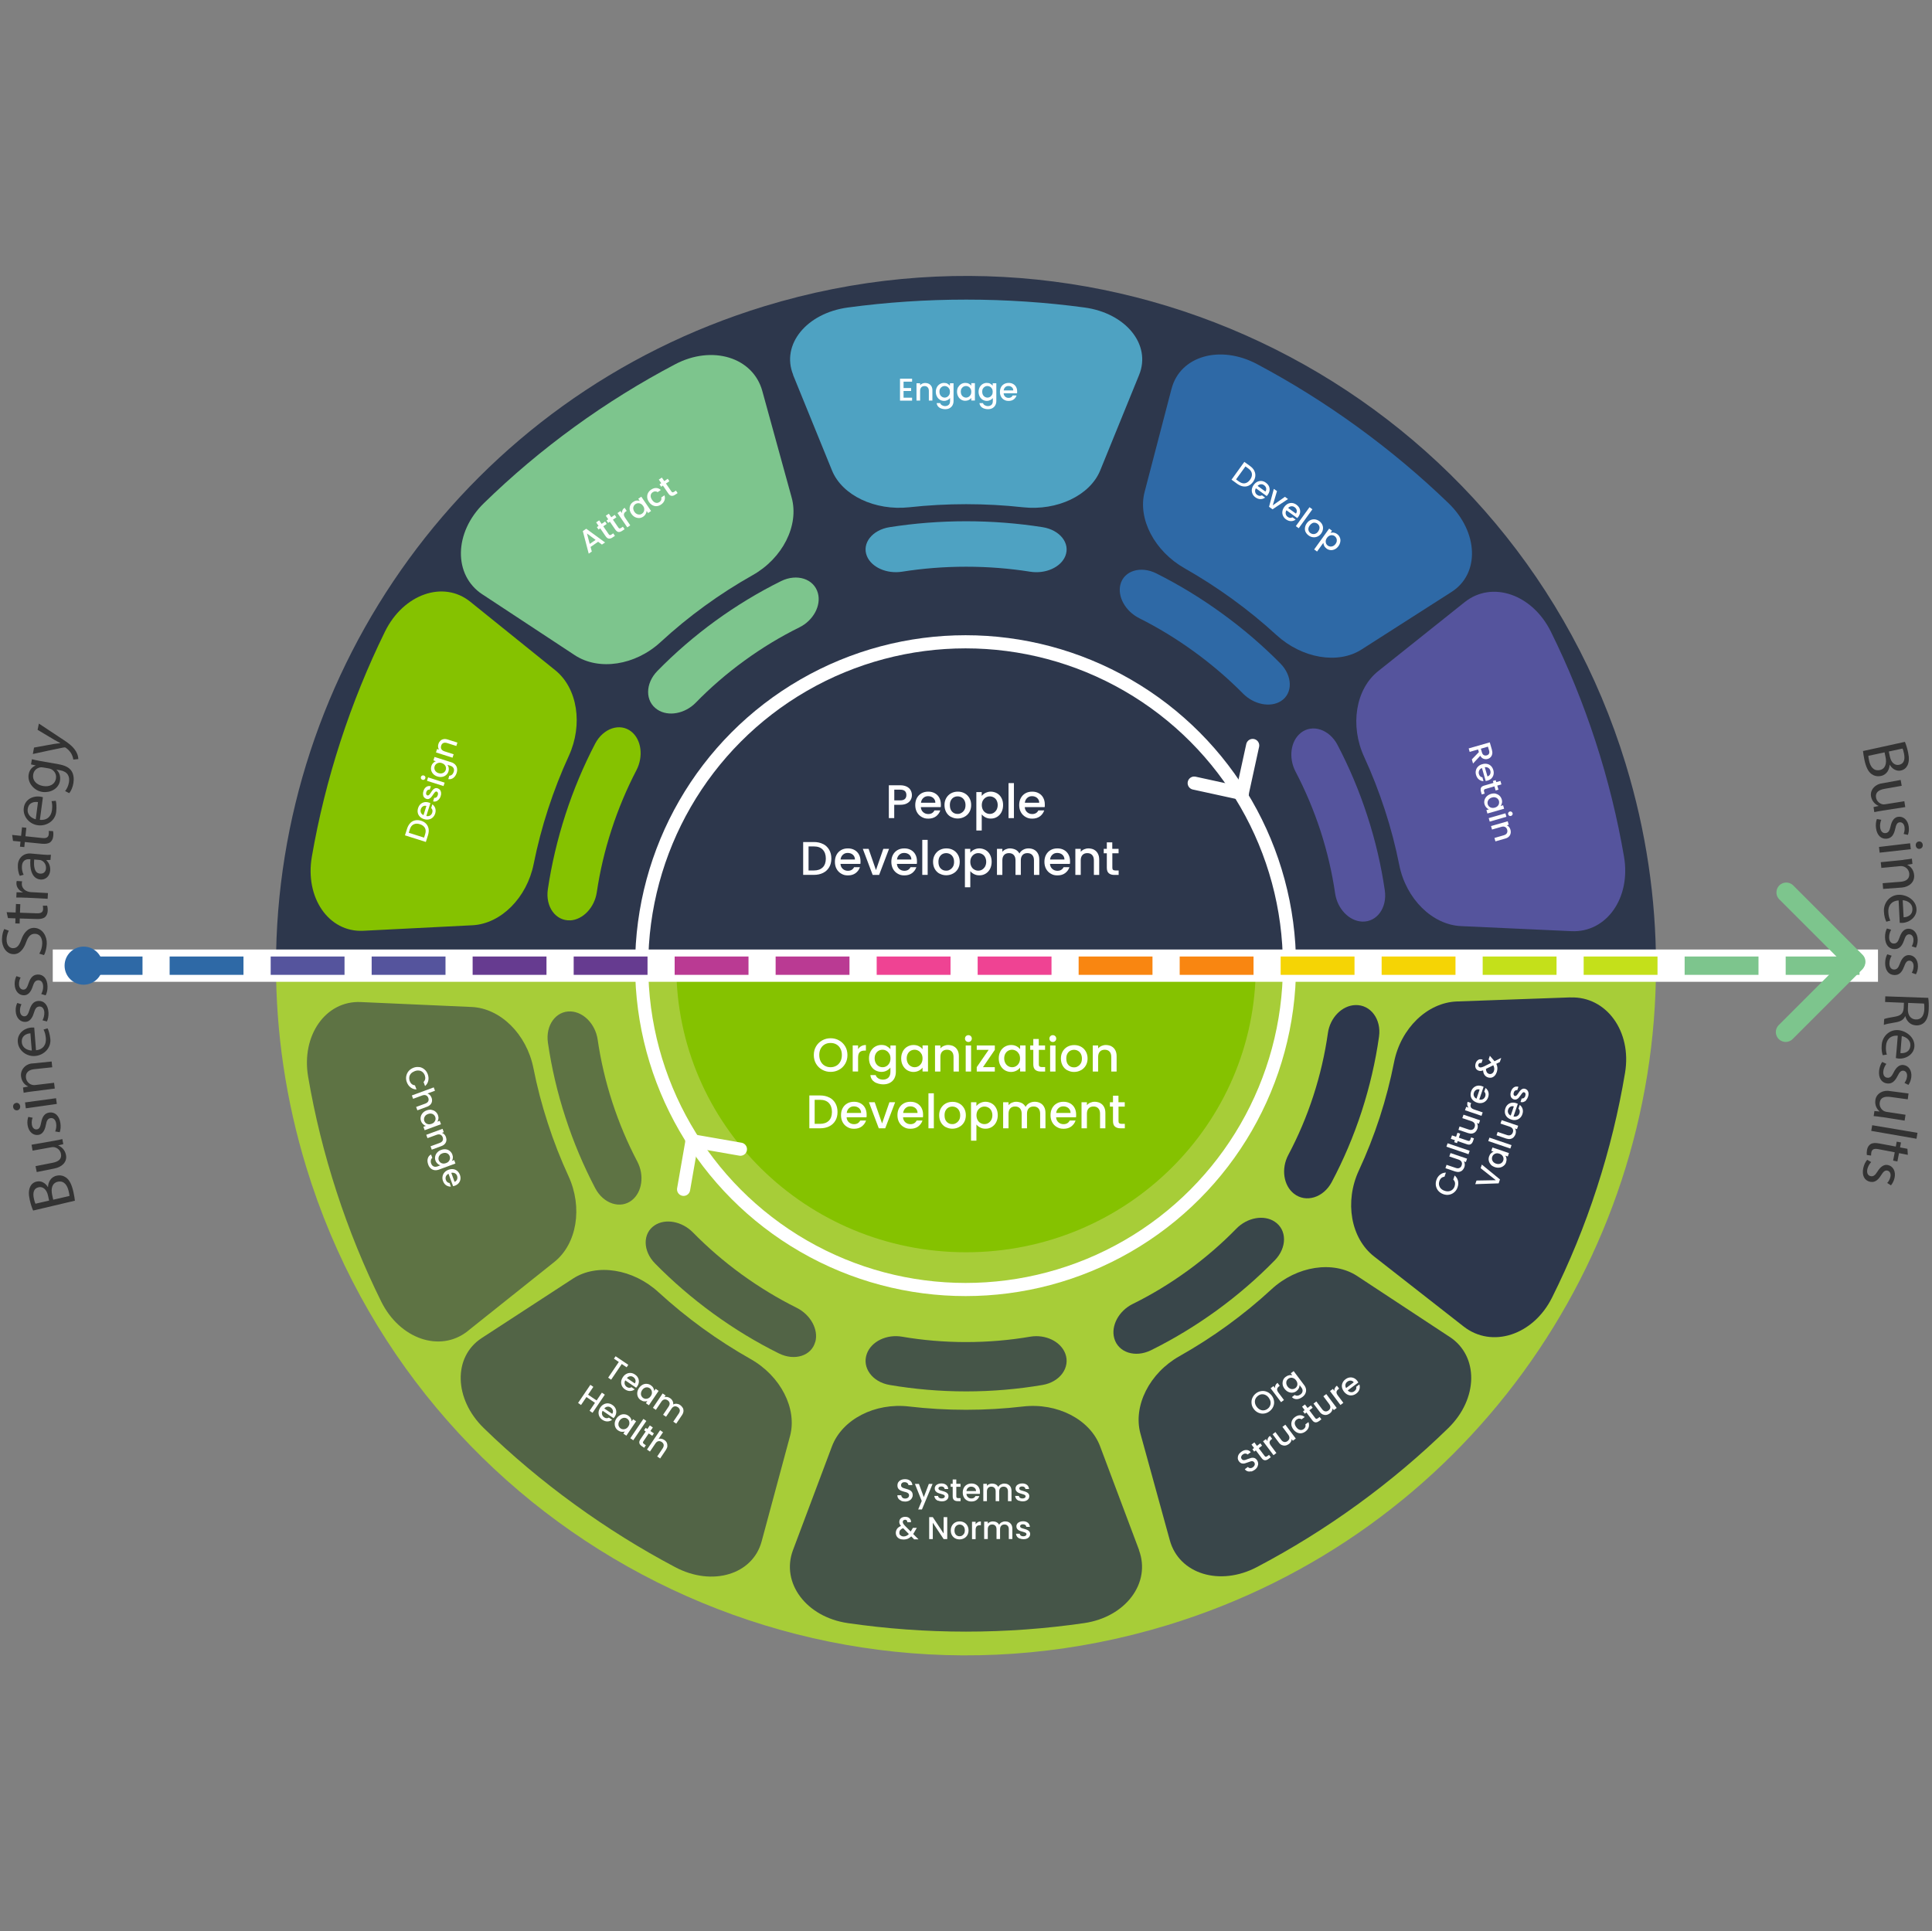 <?xml version="1.0" encoding="UTF-8"?>
<svg id="Text" xmlns="http://www.w3.org/2000/svg" version="1.1" viewBox="0 0 2940.7 2940">
  <rect x="0" y="0" width="2940.7" height="2940" fill="#808080" stroke="none"/>
  <!-- Generator: Adobe Illustrator 29.5.1, SVG Export Plug-In . SVG Version: 2.1.0 Build 141)  -->
  <defs>
    <style>
      .st0 {
        fill: #c4e01a;
      }

      .st0, .st1, .st2, .st3, .st4, .st5, .st6, .st7, .st8, .st9, .st10, .st11 {
        stroke-miterlimit: 10;
      }

      .st0, .st1, .st2, .st4, .st5, .st6, .st7, .st8, .st12, .st9, .st10, .st11 {
        stroke-linecap: round;
      }

      .st0, .st1, .st3, .st4, .st5, .st6, .st7, .st8, .st12, .st9, .st10, .st11 {
        stroke: #fff;
      }

      .st0, .st1, .st4, .st5, .st6, .st7, .st9, .st10, .st11 {
        stroke-width: 4px;
      }

      .st1 {
        fill: #f5d405;
      }

      .st2 {
        stroke: #7dc58d;
        stroke-width: 30px;
      }

      .st2, .st13, .st10 {
        fill: #7dc58d;
      }

      .st3, .st12 {
        fill: none;
        stroke-width: 20px;
      }

      .st4 {
        fill: #ba3a93;
      }

      .st5, .st14 {
        fill: #55549d;
      }

      .st6 {
        fill: #f98611;
      }

      .st7, .st15 {
        fill: #2e69a6;
      }

      .st8 {
        stroke-width: 3.2px;
      }

      .st8, .st16 {
        fill: #fff;
      }

      .st17 {
        fill: #4ea2c2;
      }

      .st12 {
        stroke-linejoin: round;
      }

      .st18 {
        opacity: .9;
      }

      .st19 {
        opacity: .8;
      }

      .st20 {
        opacity: .7;
      }

      .st21 {
        opacity: .6;
      }

      .st9 {
        fill: #ef4393;
      }

      .st22 {
        fill: #2d374c;
      }

      .st23 {
        fill: #85c200;
      }

      .st24 {
        fill: #333;
      }

      .st25 {
        fill: #a7cd38;
      }

      .st11 {
        fill: #663b90;
      }
    </style>
  </defs>
  <g>
    <path class="st25" d="M420.1,1470c0,101.5,14.9,204.8,46.1,306.9,169.5,554.4,756.5,866.4,1311.1,696.9,452.4-138.3,743.4-554.3,743.3-1003.9H420.1Z"/>
    <path class="st22" d="M2474.5,1163.1c-169.5-554.4-756.5-866.4-1311.1-696.9-452.4,138.3-743.4,554.3-743.3,1003.9h2100.5c0-101.5-14.9-204.8-46.1-306.9Z"/>
  </g>
  <g id="_x30_10">
    <path class="st13" d="M1000.7,1080.3h0c16.5,10.9,41.8,6.3,58.3-10.6,22.3-22.9,47-44.3,74.1-64,27.1-19.7,55.1-36.6,83.7-50.7,21.2-10.5,33.4-33.2,28.1-52.2h0c-6-21.7-31.9-30.1-56-18.2-34.2,16.9-67.6,37.1-99.9,60.5-32.3,23.5-61.8,49.1-88.4,76.3-18.8,19.2-18.8,46.5,0,58.8Z"/>
    <path class="st13" d="M734.3,904.8l140.6,92.6c36.6,24.1,92.1,15.6,130.7-20.1,20.9-19.3,43.2-37.6,67-54.9,23.8-17.3,48.1-32.8,72.9-46.8,45.8-25.7,71.1-75.9,59.5-118.1l-44.7-162.3c-14.1-51.3-76.2-70.4-132.6-40.7-52.3,27.5-103.6,59.2-153.3,95.3-49.7,36.1-95.8,75.1-138,116.3-45.6,44.5-46.6,109.4-2.2,138.7Z"/>
  </g>
  <g id="_x30_09">
    <path class="st23" d="M867.8,1401.1h0c19.5-1,37.2-19.6,40.6-43,4.7-31.6,12.1-63.5,22.5-95.3,10.3-31.8,23.1-62,37.8-90.3,10.9-21,7.6-46.4-7.6-58.7h0c-17.3-13.9-42.9-5.4-55.3,18.4-17.6,33.8-32.8,69.8-45.1,107.7-12.3,38-21.2,76-26.8,113.7-4,26.6,11.8,48.5,34,47.4Z"/>
    <path class="st23" d="M553.1,1416.9l166.1-8.4c43.2-2.2,82.8-41.8,93.1-93.3,5.6-27.9,12.9-55.9,22-83.8,9.1-27.9,19.6-54.9,31.5-80.7,21.9-47.8,13.2-103.1-20.5-130.3l-129.5-104.4c-40.9-33-101.7-11.7-129.8,45.4-26,53-48.8,108.8-67.8,167.3-19,58.4-33.4,117-43.5,175.2-10.9,62.8,25.8,115.7,78.3,113Z"/>
  </g>
  <g id="_x30_08" class="st21">
    <path class="st22" d="M962,1826.9h0c15.5-12.4,19-37.9,8-58.8-14.9-28.3-27.6-58.4-38-90.2-10.3-31.8-17.7-63.7-22.3-95.3-3.4-23.4-21.2-42-41-42.9h0c-22.5-1-38.6,21-34.7,47.7,5.5,37.7,14.3,75.8,26.7,113.7,12.3,38,27.6,73.9,45.3,107.7,12.5,23.8,38.5,32.2,56.1,18.1Z"/>
    <path class="st22" d="M711.8,2026.3l132-105.3c34.3-27.4,43.5-82.8,21.5-130.6-11.9-25.8-22.5-52.8-31.5-80.7-9.1-27.9-16.4-55.9-21.9-83.8-10.3-51.6-50.2-91.1-94.1-93l-168.7-7.5c-53.3-2.4-90.8,50.8-80.1,113.6,9.9,58.2,24.3,116.8,43.3,175.2,19,58.4,41.8,114.3,68,167.2,28.3,57.1,89.8,78.1,131.6,44.9Z"/>
  </g>
  <g id="_x30_07" class="st20">
    <path class="st22" d="M1241,2042.7h0c5.1-18.8-7.2-41.3-28.4-51.9-28.6-14.2-56.6-31.2-83.7-50.8-27.1-19.7-51.8-41.1-74.2-63.9-16.6-16.9-41.8-21.6-58.1-10.9h0c-18.6,12.1-18.4,39.1.5,58.2,26.7,27.2,56.2,52.7,88.5,76.2,32.3,23.5,65.7,43.7,99.8,60.6,24.1,12,49.8,3.8,55.5-17.6Z"/>
    <path class="st22" d="M1159.3,2346.4l43.2-160.3c11.2-41.7-14.3-91.5-60.1-117.3-24.8-14-49.1-29.6-72.9-46.8-23.8-17.3-46.1-35.6-67.1-54.8-38.7-35.6-93.9-44.4-130.1-20.9l-139.1,90.6c-43.9,28.6-42.4,92.9,3.3,137.2,42.3,41.1,88.4,80,138.2,116.1,49.7,36.1,100.9,67.9,153.1,95.5,56.3,29.8,117.9,11.3,131.5-39.3Z"/>
  </g>
  <g id="_x30_06" class="st19">
    <path class="st22" d="M1621.5,2060.6h0c-7-18.5-30.1-29.7-53.4-25.8-31.5,5.4-64.1,8.2-97.6,8.2s-66.1-2.8-97.6-8.2c-23.3-4-46.5,7.2-53.4,25.8h0c-7.9,21.1,8.1,43.2,34.6,47.7,37.6,6.4,76.5,9.8,116.4,9.8s78.8-3.4,116.4-9.8c26.5-4.5,42.5-26.6,34.6-47.7Z"/>
    <path class="st22" d="M1733.8,2359.7l-59.3-157.9c-15.4-41.1-65.3-66.8-117.6-60.7-28.2,3.3-57.1,5-86.5,5s-58.2-1.7-86.5-5c-52.2-6.2-102.1,19.6-117.6,60.7l-59.3,157.9c-18.7,49.9,20.3,101.9,83.3,111.1,58.4,8.5,118.6,13,180,13s121.6-4.5,180-13c63.1-9.2,102-61.2,83.3-111.1Z"/>
  </g>
  <g id="_x30_05" class="st18">
    <path class="st22" d="M1940.2,1859.7h0c-16.5-10.9-41.8-6.3-58.3,10.6-22.3,22.9-47,44.3-74.1,64-27.1,19.7-55.1,36.6-83.7,50.7-21.2,10.5-33.4,33.2-28.1,52.2h0c6,21.7,31.9,30.1,56,18.2,34.2-16.9,67.6-37.1,99.9-60.5,32.3-23.5,61.8-49.1,88.4-76.3,18.8-19.2,18.8-46.5,0-58.8Z"/>
    <path class="st22" d="M2206.6,2035.2l-140.6-92.6c-36.6-24.1-92.1-15.6-130.7,20.1-20.9,19.3-43.2,37.6-67,54.9-23.8,17.3-48.1,32.8-72.9,46.8-45.8,25.7-71.1,75.9-59.5,118.1l44.7,162.3c14.1,51.3,76.2,70.4,132.6,40.7,52.3-27.5,103.6-59.2,153.3-95.3,49.7-36.1,95.8-75.1,138-116.3,45.6-44.5,46.6-109.4,2.2-138.7Z"/>
  </g>
  <g id="_x30_04">
    <path class="st22" d="M2062.9,1530h0c-20.3.7-38.4,19.2-41.7,42.6-4.5,31.7-11.8,63.6-22.1,95.4-10.3,31.8-23.2,61.9-38.2,90.2-11.1,20.9-7.3,46.5,8.7,59h0c18.2,14.2,44.8,6,57.4-17.7,17.9-33.7,33.2-69.6,45.6-107.6,12.3-38,21.1-76.1,26.4-113.8,3.8-26.6-12.9-48.9-36-48.1Z"/>
    <path class="st22" d="M2390.5,1518.3l-172.9,6.2c-45,1.6-85.6,40.9-95.7,92.5-5.5,27.9-12.7,55.9-21.8,83.9-9.1,27.9-19.7,54.9-31.7,80.7-22.2,47.7-12.4,103.4,23.1,131.1l136.3,106.6c43.1,33.7,106,13.2,134.5-43.9,26.4-52.9,49.4-108.7,68.3-167.1,19-58.4,33.2-117.1,42.9-175.3,10.5-62.9-28.4-116.5-83.1-114.6Z"/>
  </g>
  <g id="_x30_03">
    <path class="st14" d="M1979.9,1115.7h0c-15.5,12.3-18.9,37.8-8,58.8,14.8,28.3,27.6,58.4,38,90.2,10.3,31.8,17.7,63.7,22.3,95.3,3.4,23.4,21.2,42,41,42.9h0c22.5,1,38.5-21,34.6-47.6-5.5-37.7-14.3-75.8-26.7-113.7-12.3-38-27.6-73.9-45.3-107.7-12.5-23.8-38.4-32.2-56-18.2Z"/>
    <path class="st14" d="M2229.4,916.6l-131.7,105.1c-34.3,27.3-43.3,82.8-21.3,130.5,11.9,25.8,22.4,52.8,31.5,80.7,9.1,27.9,16.4,55.9,21.9,83.8,10.3,51.6,50.2,91.1,94,93.1l168.3,7.7c53.2,2.4,90.6-50.7,79.8-113.5-10-58.2-24.3-116.8-43.3-175.2-19-58.4-41.8-114.3-68-167.2-28.2-57.1-89.7-78.2-131.3-44.9Z"/>
  </g>
  <g id="_x30_02">
    <path class="st15" d="M1705.4,889.7h0c-4.8,18.5,7.6,40.8,28.7,51.4,28.5,14.3,56.5,31.3,83.6,51,27.1,19.7,51.9,41,74.3,63.7,16.6,16.8,41.7,21.7,57.8,11.4h0c18.3-11.7,17.8-38.3-1.1-57.4-26.8-27.1-56.4-52.6-88.7-76-32.3-23.5-65.7-43.7-99.7-60.8-24-12.1-49.4-4.3-54.9,16.7Z"/>
    <path class="st15" d="M1783.3,591.4l-41.1,157.5c-10.7,41,15.2,90.3,60.9,116.2,24.7,14,49.1,29.7,72.8,46.9,23.8,17.3,46.2,35.6,67.1,54.8,38.8,35.5,93.7,44.8,129.3,22l137.1-87.7c43.3-27.7,41.1-91-4.7-135.2-42.5-41-88.6-79.8-138.3-115.9-49.7-36.1-100.9-68-153-95.7-56.2-29.9-117.1-12.4-130.1,37.3Z"/>
  </g>
  <g id="_x30_01">
    <path class="st17" d="M1319.5,846.5h0c7,17.1,30.1,27.4,53.4,23.8,31.5-5,64.1-7.6,97.6-7.6s66.1,2.6,97.6,7.6c23.3,3.7,46.5-6.7,53.4-23.8h0c7.9-19.4-8.1-39.8-34.6-44-37.6-5.9-76.5-9-116.4-9s-78.8,3.1-116.4,9c-26.5,4.2-42.5,24.5-34.6,44Z"/>
    <path class="st17" d="M1207.1,570.6l59.3,145.6c15.4,37.9,65.3,61.6,117.6,56,28.2-3.1,57.1-4.7,86.5-4.7s58.2,1.6,86.5,4.7c52.2,5.7,102.1-18.1,117.6-56l59.3-145.6c18.7-46-20.3-94-83.3-102.5-58.4-7.9-118.6-12-180-12s-121.6,4.1-180,12c-63.1,8.5-102,56.5-83.3,102.5Z"/>
  </g>
  <circle class="st22" cx="1470.4" cy="1447.3" r="437.8"/>
  <circle class="st22" cx="1447.7" cy="1447.3" r="375"/>
  <path class="st23" d="M1470.4,1906.3c243.6,0,441-194.8,441-435h-882c0,240.2,197.4,435,441,435Z"/>
  <path class="st22" d="M1447.7,1072.3c-207.1,0-375,167.9-375,375h750c0-207.1-167.9-375-375-375Z"/>
  <g>
    <path class="st16" d="M1386.2,1217.5c-1.2,2.3-3.1,4.1-5.8,5.5-2.6,1.4-6,2.1-10.2,2.1h-9.1v20.3h-8.2v-50h17.3c3.8,0,7.1.7,9.8,2s4.7,3.1,6,5.4c1.3,2.3,2,4.8,2,7.6s-.6,4.9-1.8,7.2ZM1377.3,1216.3c1.5-1.4,2.3-3.4,2.3-6,0-5.5-3.1-8.2-9.3-8.2h-9.1v16.3h9.1c3.1,0,5.4-.7,7-2.1Z"/>
    <path class="st16" d="M1431.9,1228.7h-30.3c.2,3.2,1.4,5.7,3.5,7.6,2.1,1.9,4.7,2.9,7.8,2.9,4.4,0,7.5-1.8,9.4-5.5h8.9c-1.2,3.6-3.4,6.6-6.5,9-3.1,2.3-7,3.5-11.7,3.5s-7.2-.9-10.2-2.6c-3-1.7-5.4-4.1-7.1-7.2-1.7-3.1-2.6-6.7-2.6-10.8s.8-7.7,2.5-10.8c1.7-3.1,4-5.5,7-7.2,3-1.7,6.4-2.5,10.3-2.5s7.1.8,10,2.4c2.9,1.6,5.2,3.9,6.8,6.9,1.6,3,2.4,6.3,2.4,10.2s0,2.8-.3,4ZM1423.7,1222c0-3-1.1-5.4-3.2-7.3-2.1-1.8-4.7-2.7-7.8-2.7s-5.3.9-7.3,2.7-3.2,4.2-3.6,7.3h22Z"/>
    <path class="st16" d="M1447.3,1243.5c-3-1.7-5.4-4.1-7.1-7.2s-2.6-6.7-2.6-10.8.9-7.6,2.7-10.7c1.8-3.1,4.2-5.5,7.3-7.2,3.1-1.7,6.5-2.5,10.3-2.5s7.2.8,10.3,2.5c3.1,1.7,5.5,4.1,7.3,7.2,1.8,3.1,2.7,6.7,2.7,10.7s-.9,7.6-2.7,10.7-4.3,5.5-7.5,7.2c-3.1,1.7-6.6,2.6-10.4,2.6s-7.1-.9-10.2-2.6ZM1463.4,1237.4c1.8-1,3.3-2.5,4.5-4.5,1.2-2,1.7-4.5,1.7-7.3s-.6-5.3-1.7-7.3c-1.1-2-2.6-3.5-4.4-4.5-1.8-1-3.8-1.5-5.9-1.5s-4.1.5-5.9,1.5c-1.8,1-3.2,2.5-4.3,4.5-1.1,2-1.6,4.4-1.6,7.3,0,4.3,1.1,7.6,3.3,9.9,2.2,2.3,4.9,3.5,8.2,3.5s4.1-.5,5.9-1.5Z"/>
    <path class="st16" d="M1500.1,1207c2.4-1.2,5.1-1.9,8.1-1.9s6.6.9,9.5,2.6c2.9,1.7,5.1,4.1,6.7,7.2,1.6,3.1,2.4,6.6,2.4,10.6s-.8,7.5-2.4,10.7c-1.6,3.1-3.9,5.6-6.7,7.3-2.9,1.8-6,2.6-9.5,2.6s-5.7-.6-8.1-1.8c-2.4-1.2-4.3-2.7-5.8-4.6v24.6h-8.2v-58.5h8.2v5.8c1.4-1.8,3.3-3.4,5.7-4.6ZM1516.9,1218.3c-1.1-2-2.6-3.5-4.5-4.5s-3.8-1.5-5.9-1.5-4,.5-5.9,1.6c-1.8,1.1-3.3,2.6-4.5,4.6-1.1,2-1.7,4.4-1.7,7.1s.6,5.1,1.7,7.2c1.1,2,2.6,3.6,4.5,4.6,1.8,1.1,3.8,1.6,5.9,1.6s4.1-.5,5.9-1.6,3.3-2.7,4.5-4.7c1.1-2.1,1.7-4.5,1.7-7.2s-.6-5.1-1.7-7.1Z"/>
    <path class="st16" d="M1543.3,1192.1v53.3h-8.2v-53.3h8.2Z"/>
    <path class="st16" d="M1590.1,1228.7h-30.3c.2,3.2,1.4,5.7,3.5,7.6,2.1,1.9,4.7,2.9,7.8,2.9,4.4,0,7.5-1.8,9.4-5.5h8.9c-1.2,3.6-3.4,6.6-6.5,9-3.1,2.3-7,3.5-11.7,3.5s-7.2-.9-10.2-2.6c-3-1.7-5.4-4.1-7.1-7.2-1.7-3.1-2.6-6.7-2.6-10.8s.8-7.7,2.5-10.8,4-5.5,7-7.2c3-1.7,6.4-2.5,10.3-2.5s7.1.8,10,2.4c2.9,1.6,5.2,3.9,6.8,6.9,1.6,3,2.4,6.3,2.4,10.2s0,2.8-.3,4ZM1581.8,1222c0-3-1.1-5.4-3.2-7.3-2.1-1.8-4.7-2.7-7.8-2.7s-5.3.9-7.3,2.7c-2,1.8-3.2,4.2-3.6,7.3h22Z"/>
    <path class="st16" d="M1252.8,1284.8c4,2,7.1,5,9.3,8.8,2.2,3.8,3.3,8.3,3.3,13.4s-1.1,9.5-3.3,13.2c-2.2,3.7-5.3,6.6-9.3,8.6-4,2-8.7,3-14,3h-16.3v-50h16.3c5.3,0,10,1,14,3.1ZM1252.3,1320.4c3.1-3.2,4.7-7.6,4.7-13.4s-1.6-10.3-4.7-13.6c-3.1-3.3-7.6-4.9-13.5-4.9h-8.1v36.6h8.1c5.9,0,10.3-1.6,13.5-4.8Z"/>
    <path class="st16" d="M1309.6,1315.1h-30.3c.2,3.2,1.4,5.7,3.5,7.6,2.1,1.9,4.7,2.9,7.8,2.9,4.4,0,7.5-1.8,9.4-5.5h8.9c-1.2,3.6-3.4,6.6-6.5,9-3.1,2.3-7,3.5-11.7,3.5s-7.2-.9-10.2-2.6c-3-1.7-5.4-4.1-7.1-7.2-1.7-3.1-2.6-6.7-2.6-10.8s.8-7.7,2.5-10.8c1.7-3.1,4-5.5,7-7.2,3-1.7,6.4-2.5,10.3-2.5s7.1.8,10,2.4c2.9,1.6,5.2,3.9,6.8,6.9,1.6,3,2.4,6.3,2.4,10.2s0,2.8-.3,4ZM1301.3,1308.4c0-3-1.1-5.4-3.2-7.3-2.1-1.8-4.7-2.7-7.8-2.7s-5.3.9-7.3,2.7c-2,1.8-3.2,4.2-3.6,7.3h22Z"/>
    <path class="st16" d="M1333.3,1324.5l11.2-32.3h8.7l-15.1,39.7h-9.8l-15-39.7h8.8l11.2,32.3Z"/>
    <path class="st16" d="M1395.5,1315.1h-30.3c.2,3.2,1.4,5.7,3.5,7.6,2.1,1.9,4.7,2.9,7.8,2.9,4.4,0,7.5-1.8,9.4-5.5h8.9c-1.2,3.6-3.4,6.6-6.5,9-3.1,2.3-7,3.5-11.7,3.5s-7.2-.9-10.2-2.6c-3-1.7-5.4-4.1-7.1-7.2-1.7-3.1-2.6-6.7-2.6-10.8s.8-7.7,2.5-10.8c1.7-3.1,4-5.5,7-7.2,3-1.7,6.4-2.5,10.3-2.5s7.1.8,10,2.4c2.9,1.6,5.2,3.9,6.8,6.9,1.6,3,2.4,6.3,2.4,10.2s0,2.8-.3,4ZM1387.2,1308.4c0-3-1.1-5.4-3.2-7.3-2.1-1.8-4.7-2.7-7.8-2.7s-5.3.9-7.3,2.7c-2,1.8-3.2,4.2-3.6,7.3h22Z"/>
    <path class="st16" d="M1412,1278.5v53.3h-8.2v-53.3h8.2Z"/>
    <path class="st16" d="M1429.9,1329.9c-3-1.7-5.4-4.1-7.1-7.2s-2.6-6.7-2.6-10.8.9-7.6,2.7-10.7c1.8-3.1,4.2-5.5,7.3-7.2,3.1-1.7,6.5-2.5,10.3-2.5s7.2.8,10.3,2.5c3.1,1.7,5.5,4.1,7.3,7.2,1.8,3.1,2.7,6.7,2.7,10.7s-.9,7.6-2.7,10.7c-1.8,3.1-4.3,5.5-7.5,7.2-3.1,1.7-6.6,2.6-10.4,2.6s-7.1-.9-10.2-2.6ZM1446,1323.8c1.8-1,3.3-2.5,4.5-4.5,1.2-2,1.7-4.5,1.7-7.3s-.6-5.3-1.7-7.3c-1.1-2-2.6-3.5-4.4-4.5-1.8-1-3.8-1.5-5.9-1.5s-4.1.5-5.9,1.5c-1.8,1-3.2,2.5-4.3,4.5-1.1,2-1.6,4.4-1.6,7.3,0,4.3,1.1,7.6,3.3,9.9,2.2,2.3,4.9,3.5,8.2,3.5s4.1-.5,5.9-1.5Z"/>
    <path class="st16" d="M1482.7,1293.4c2.4-1.2,5.1-1.9,8.1-1.9s6.6.9,9.5,2.6c2.9,1.7,5.1,4.1,6.7,7.2,1.6,3.1,2.4,6.6,2.4,10.6s-.8,7.5-2.4,10.7c-1.6,3.1-3.9,5.6-6.7,7.3-2.9,1.8-6,2.6-9.5,2.6s-5.7-.6-8.1-1.8c-2.4-1.2-4.3-2.7-5.8-4.6v24.6h-8.2v-58.5h8.2v5.8c1.4-1.8,3.3-3.4,5.7-4.6ZM1499.4,1304.7c-1.1-2-2.6-3.5-4.5-4.5-1.8-1-3.8-1.5-5.9-1.5s-4,.5-5.9,1.6c-1.8,1.1-3.3,2.6-4.5,4.6-1.1,2-1.7,4.4-1.7,7.1s.6,5.1,1.7,7.2,2.6,3.6,4.5,4.6c1.8,1.1,3.8,1.6,5.9,1.6s4.1-.5,5.9-1.6c1.8-1.1,3.3-2.7,4.5-4.7,1.1-2.1,1.7-4.5,1.7-7.2s-.6-5.1-1.7-7.1Z"/>
    <path class="st16" d="M1574,1293.5c2.5,1.3,4.4,3.2,5.8,5.8,1.4,2.5,2.1,5.6,2.1,9.2v23.4h-8.1v-22.2c0-3.6-.9-6.3-2.7-8.2-1.8-1.9-4.2-2.8-7.3-2.8s-5.5.9-7.3,2.8c-1.8,1.9-2.7,4.6-2.7,8.2v22.2h-8.1v-22.2c0-3.6-.9-6.3-2.7-8.2-1.8-1.9-4.2-2.8-7.3-2.8s-5.5.9-7.3,2.8c-1.8,1.9-2.7,4.6-2.7,8.2v22.2h-8.2v-39.7h8.2v4.5c1.3-1.6,3-2.9,5.1-3.8,2.1-.9,4.3-1.4,6.6-1.4s6,.7,8.5,2c2.5,1.3,4.4,3.3,5.8,5.8,1.2-2.4,3.1-4.3,5.6-5.7s5.3-2.1,8.2-2.1,5.9.6,8.4,1.9Z"/>
    <path class="st16" d="M1628.5,1315.1h-30.3c.2,3.2,1.4,5.7,3.5,7.6,2.1,1.9,4.7,2.9,7.8,2.9,4.4,0,7.5-1.8,9.4-5.5h8.9c-1.2,3.6-3.4,6.6-6.5,9-3.1,2.3-7,3.5-11.7,3.5s-7.2-.9-10.2-2.6c-3-1.7-5.4-4.1-7.1-7.2-1.7-3.1-2.6-6.7-2.6-10.8s.8-7.7,2.5-10.8c1.7-3.1,4-5.5,7-7.2,3-1.7,6.4-2.5,10.3-2.5s7.1.8,10,2.4c2.9,1.6,5.2,3.9,6.8,6.9,1.6,3,2.4,6.3,2.4,10.2s0,2.8-.3,4ZM1620.2,1308.4c0-3-1.1-5.4-3.2-7.3-2.1-1.8-4.7-2.7-7.8-2.7s-5.3.9-7.3,2.7c-2,1.8-3.2,4.2-3.6,7.3h22Z"/>
    <path class="st16" d="M1665.2,1293.5c2.5,1.3,4.4,3.2,5.8,5.8,1.4,2.5,2.1,5.6,2.1,9.2v23.4h-8.1v-22.2c0-3.6-.9-6.3-2.7-8.2-1.8-1.9-4.2-2.8-7.3-2.8s-5.5.9-7.3,2.8c-1.8,1.9-2.7,4.6-2.7,8.2v22.2h-8.2v-39.7h8.2v4.5c1.3-1.6,3.1-2.9,5.1-3.8,2.1-.9,4.3-1.4,6.7-1.4s5.9.6,8.4,1.9Z"/>
    <path class="st16" d="M1693.1,1298.9v22c0,1.5.3,2.6,1,3.2.7.6,1.9,1,3.6,1h5v6.8h-6.5c-3.7,0-6.5-.9-8.5-2.6-2-1.7-3-4.5-3-8.4v-22h-4.7v-6.7h4.7v-9.9h8.3v9.9h9.6v6.7h-9.6Z"/>
  </g>
  <g>
    <path class="st16" d="M1251.4,1628.4c-3.9-2.2-7-5.2-9.3-9.1-2.3-3.9-3.4-8.3-3.4-13.2s1.1-9.3,3.4-13.2c2.3-3.9,5.4-6.9,9.3-9.1,3.9-2.2,8.2-3.3,12.9-3.3s9,1.1,12.9,3.3c3.9,2.2,7,5.2,9.3,9.1,2.3,3.9,3.4,8.3,3.4,13.2s-1.1,9.3-3.4,13.2c-2.3,3.9-5.3,7-9.3,9.1-3.9,2.2-8.2,3.3-12.9,3.3s-8.9-1.1-12.9-3.3ZM1273.1,1622.3c2.6-1.5,4.6-3.7,6.1-6.5,1.5-2.8,2.2-6.1,2.2-9.8s-.7-6.9-2.2-9.7c-1.5-2.8-3.5-4.9-6.1-6.4-2.6-1.5-5.5-2.2-8.9-2.2s-6.3.7-8.9,2.2c-2.6,1.5-4.6,3.6-6.1,6.4-1.5,2.8-2.2,6-2.2,9.7s.7,6.9,2.2,9.8c1.5,2.8,3.5,5,6.1,6.5,2.6,1.5,5.5,2.3,8.9,2.3s6.3-.8,8.9-2.3Z"/>
    <path class="st16" d="M1310.9,1592.5c2-1.1,4.4-1.7,7.1-1.7v8.5h-2.1c-3.2,0-5.7.8-7.3,2.4-1.7,1.6-2.5,4.5-2.5,8.5v20.9h-8.2v-39.7h8.2v5.8c1.2-2,2.8-3.6,4.8-4.7Z"/>
    <path class="st16" d="M1349.7,1592.7c2.4,1.2,4.2,2.7,5.6,4.6v-5.8h8.3v40.3c0,3.6-.8,6.9-2.3,9.8-1.5,2.9-3.8,5.1-6.7,6.7-2.9,1.6-6.4,2.4-10.4,2.4s-9.8-1.3-13.4-3.8c-3.6-2.5-5.6-5.9-6-10.3h8.1c.6,2.1,2,3.7,4,5,2,1.3,4.5,1.9,7.3,1.9s6-1,8-3c2-2,3.1-4.9,3.1-8.8v-6.6c-1.4,1.9-3.3,3.4-5.7,4.7-2.4,1.3-5.1,1.9-8.1,1.9s-6.6-.9-9.5-2.6c-2.9-1.8-5.1-4.2-6.8-7.3-1.7-3.1-2.5-6.7-2.5-10.7s.8-7.5,2.5-10.6c1.7-3.1,3.9-5.5,6.8-7.2,2.9-1.7,6-2.6,9.5-2.6s5.8.6,8.2,1.8ZM1353.6,1604.2c-1.1-2-2.6-3.6-4.4-4.6-1.8-1.1-3.8-1.6-5.9-1.6s-4.1.5-5.9,1.5c-1.8,1-3.3,2.5-4.4,4.5-1.1,2-1.7,4.4-1.7,7.1s.6,5.1,1.7,7.2c1.1,2.1,2.6,3.6,4.5,4.7,1.8,1.1,3.8,1.6,5.9,1.6s4.1-.5,5.9-1.6c1.8-1.1,3.3-2.6,4.4-4.6,1.1-2,1.7-4.4,1.7-7.2s-.6-5.1-1.7-7.1Z"/>
    <path class="st16" d="M1374.1,1600.6c1.7-3.1,3.9-5.5,6.8-7.2,2.9-1.7,6-2.6,9.5-2.6s5.8.6,8.2,1.8c2.3,1.2,4.2,2.7,5.6,4.6v-5.8h8.3v39.7h-8.3v-5.9c-1.4,1.9-3.3,3.4-5.7,4.7-2.4,1.2-5.1,1.9-8.2,1.9s-6.5-.9-9.4-2.6c-2.8-1.8-5.1-4.2-6.7-7.3-1.7-3.1-2.5-6.7-2.5-10.7s.8-7.5,2.5-10.6ZM1402.4,1604.2c-1.1-2-2.6-3.6-4.4-4.6-1.8-1.1-3.8-1.6-5.9-1.6s-4.1.5-5.9,1.5c-1.8,1-3.3,2.5-4.4,4.5-1.1,2-1.7,4.4-1.7,7.1s.6,5.1,1.7,7.2c1.1,2.1,2.6,3.6,4.5,4.7,1.8,1.1,3.8,1.6,5.9,1.6s4.1-.5,5.9-1.6c1.8-1.1,3.3-2.6,4.4-4.6,1.1-2,1.7-4.4,1.7-7.2s-.6-5.1-1.7-7.1Z"/>
    <path class="st16" d="M1451.6,1592.8c2.5,1.3,4.4,3.2,5.8,5.8,1.4,2.5,2.1,5.6,2.1,9.2v23.4h-8.1v-22.2c0-3.6-.9-6.3-2.7-8.2-1.8-1.9-4.2-2.8-7.3-2.8s-5.5.9-7.3,2.8c-1.8,1.9-2.7,4.6-2.7,8.2v22.2h-8.2v-39.7h8.2v4.5c1.3-1.6,3.1-2.9,5.1-3.8,2.1-.9,4.3-1.4,6.7-1.4s5.9.6,8.4,1.9Z"/>
    <path class="st16" d="M1470.3,1584.7c-1-1-1.5-2.3-1.5-3.7s.5-2.7,1.5-3.7c1-1,2.3-1.5,3.7-1.5s2.7.5,3.7,1.5c1,1,1.5,2.3,1.5,3.7s-.5,2.7-1.5,3.7c-1,1-2.2,1.5-3.7,1.5s-2.7-.5-3.7-1.5ZM1478.1,1591.5v39.7h-8.2v-39.7h8.2Z"/>
    <path class="st16" d="M1496.2,1624.5h18v6.7h-27.5v-6.7l18.1-26.3h-18.1v-6.7h27.5v6.7l-18,26.3Z"/>
    <path class="st16" d="M1522.6,1600.6c1.7-3.1,3.9-5.5,6.8-7.2,2.9-1.7,6-2.6,9.5-2.6s5.8.6,8.2,1.8c2.3,1.2,4.2,2.7,5.6,4.6v-5.8h8.3v39.7h-8.3v-5.9c-1.4,1.9-3.3,3.4-5.7,4.7-2.4,1.2-5.1,1.9-8.2,1.9s-6.5-.9-9.4-2.6c-2.8-1.8-5.1-4.2-6.7-7.3-1.7-3.1-2.5-6.7-2.5-10.7s.8-7.5,2.5-10.6ZM1550.8,1604.2c-1.1-2-2.6-3.6-4.4-4.6s-3.8-1.6-5.9-1.6-4.1.5-5.9,1.5c-1.8,1-3.3,2.5-4.4,4.5-1.1,2-1.7,4.4-1.7,7.1s.6,5.1,1.7,7.2c1.1,2.1,2.6,3.6,4.5,4.7,1.8,1.1,3.8,1.6,5.9,1.6s4.1-.5,5.9-1.6c1.8-1.1,3.3-2.6,4.4-4.6,1.1-2,1.7-4.4,1.7-7.2s-.6-5.1-1.7-7.1Z"/>
    <path class="st16" d="M1581.2,1598.2v22c0,1.5.3,2.6,1,3.2.7.6,1.9,1,3.6,1h5v6.8h-6.5c-3.7,0-6.5-.9-8.5-2.6-2-1.7-3-4.5-3-8.4v-22h-4.7v-6.7h4.7v-9.9h8.3v9.9h9.6v6.7h-9.6Z"/>
    <path class="st16" d="M1598.8,1584.7c-1-1-1.5-2.3-1.5-3.7s.5-2.7,1.5-3.7c1-1,2.3-1.5,3.7-1.5s2.7.5,3.7,1.5c1,1,1.5,2.3,1.5,3.7s-.5,2.7-1.5,3.7c-1,1-2.2,1.5-3.7,1.5s-2.7-.5-3.7-1.5ZM1606.6,1591.5v39.7h-8.2v-39.7h8.2Z"/>
    <path class="st16" d="M1624.5,1629.3c-3-1.7-5.4-4.1-7.1-7.2-1.7-3.1-2.6-6.7-2.6-10.8s.9-7.6,2.7-10.7c1.8-3.1,4.2-5.5,7.3-7.2,3.1-1.7,6.5-2.5,10.3-2.5s7.2.8,10.3,2.5c3.1,1.7,5.5,4.1,7.3,7.2,1.8,3.1,2.7,6.7,2.7,10.7s-.9,7.6-2.7,10.7c-1.8,3.1-4.3,5.5-7.5,7.2-3.1,1.7-6.6,2.6-10.4,2.6s-7.1-.9-10.2-2.6ZM1640.6,1623.2c1.8-1,3.3-2.5,4.5-4.5,1.2-2,1.7-4.5,1.7-7.3s-.6-5.3-1.7-7.3c-1.1-2-2.6-3.5-4.4-4.5-1.8-1-3.8-1.5-5.9-1.5s-4.1.5-5.9,1.5c-1.8,1-3.2,2.5-4.3,4.5-1.1,2-1.6,4.4-1.6,7.3,0,4.3,1.1,7.6,3.3,9.9,2.2,2.3,4.9,3.5,8.2,3.5s4.1-.5,5.9-1.5Z"/>
    <path class="st16" d="M1691.7,1592.8c2.5,1.3,4.4,3.2,5.8,5.8,1.4,2.5,2.1,5.6,2.1,9.2v23.4h-8.1v-22.2c0-3.6-.9-6.3-2.7-8.2-1.8-1.9-4.2-2.8-7.3-2.8s-5.5.9-7.3,2.8c-1.8,1.9-2.7,4.6-2.7,8.2v22.2h-8.2v-39.7h8.2v4.5c1.3-1.6,3.1-2.9,5.1-3.8,2.1-.9,4.3-1.4,6.7-1.4s5.9.6,8.4,1.9Z"/>
    <path class="st16" d="M1262.2,1670.6c4,2,7.1,5,9.3,8.8,2.2,3.8,3.3,8.3,3.3,13.4s-1.1,9.5-3.3,13.2c-2.2,3.7-5.3,6.6-9.3,8.6-4,2-8.7,3-14,3h-16.3v-50h16.3c5.3,0,10,1,14,3.1ZM1261.6,1706.1c3.1-3.2,4.7-7.6,4.7-13.4s-1.6-10.3-4.7-13.6c-3.1-3.3-7.6-4.9-13.5-4.9h-8.1v36.6h8.1c5.9,0,10.3-1.6,13.5-4.8Z"/>
    <path class="st16" d="M1318.9,1700.8h-30.3c.2,3.2,1.4,5.7,3.5,7.6,2.1,1.9,4.7,2.9,7.8,2.9,4.4,0,7.5-1.8,9.4-5.5h8.9c-1.2,3.6-3.4,6.6-6.5,9-3.1,2.3-7,3.5-11.7,3.5s-7.2-.9-10.2-2.6c-3-1.7-5.4-4.1-7.1-7.2-1.7-3.1-2.6-6.7-2.6-10.8s.8-7.7,2.5-10.8c1.7-3.1,4-5.5,7-7.2,3-1.7,6.4-2.5,10.3-2.5s7.1.8,10,2.4c2.9,1.6,5.2,3.9,6.8,6.9,1.6,3,2.4,6.3,2.4,10.2s0,2.8-.3,4ZM1310.7,1694.2c0-3-1.1-5.4-3.2-7.3-2.1-1.8-4.7-2.7-7.8-2.7s-5.3.9-7.3,2.7-3.2,4.2-3.6,7.3h22Z"/>
    <path class="st16" d="M1342.6,1710.2l11.2-32.3h8.7l-15.1,39.7h-9.8l-15-39.7h8.8l11.2,32.3Z"/>
    <path class="st16" d="M1404.8,1700.8h-30.3c.2,3.2,1.4,5.7,3.5,7.6,2.1,1.9,4.7,2.9,7.8,2.9,4.4,0,7.5-1.8,9.4-5.5h8.9c-1.2,3.6-3.4,6.6-6.5,9-3.1,2.3-7,3.5-11.7,3.5s-7.2-.9-10.2-2.6c-3-1.7-5.4-4.1-7.1-7.2-1.7-3.1-2.6-6.7-2.6-10.8s.8-7.7,2.5-10.8c1.7-3.1,4-5.5,7-7.2,3-1.7,6.4-2.5,10.3-2.5s7.1.8,10,2.4c2.9,1.6,5.2,3.9,6.8,6.9,1.6,3,2.4,6.3,2.4,10.2s0,2.8-.3,4ZM1396.6,1694.2c0-3-1.1-5.4-3.2-7.3-2.1-1.8-4.7-2.7-7.8-2.7s-5.3.9-7.3,2.7-3.2,4.2-3.6,7.3h22Z"/>
    <path class="st16" d="M1421.4,1664.3v53.3h-8.2v-53.3h8.2Z"/>
    <path class="st16" d="M1439.2,1715.7c-3-1.7-5.4-4.1-7.1-7.2s-2.6-6.7-2.6-10.8.9-7.6,2.7-10.7c1.8-3.1,4.2-5.5,7.3-7.2,3.1-1.7,6.5-2.5,10.3-2.5s7.2.8,10.3,2.5c3.1,1.7,5.5,4.1,7.3,7.2,1.8,3.1,2.7,6.7,2.7,10.7s-.9,7.6-2.7,10.7c-1.8,3.1-4.3,5.5-7.5,7.2-3.1,1.7-6.6,2.6-10.4,2.6s-7.1-.9-10.2-2.6ZM1455.3,1709.6c1.8-1,3.3-2.5,4.5-4.5,1.2-2,1.7-4.5,1.7-7.3s-.6-5.3-1.7-7.3c-1.1-2-2.6-3.5-4.4-4.5-1.8-1-3.8-1.5-5.9-1.5s-4.1.5-5.9,1.5c-1.8,1-3.2,2.5-4.3,4.5-1.1,2-1.6,4.4-1.6,7.3,0,4.3,1.1,7.6,3.3,9.9,2.2,2.3,4.9,3.5,8.2,3.5s4.1-.5,5.9-1.5Z"/>
    <path class="st16" d="M1492,1679.1c2.4-1.2,5.1-1.9,8.1-1.9s6.6.9,9.5,2.6c2.9,1.7,5.1,4.1,6.7,7.2,1.6,3.1,2.4,6.6,2.4,10.6s-.8,7.5-2.4,10.7c-1.6,3.1-3.9,5.6-6.7,7.3-2.9,1.8-6,2.6-9.5,2.6s-5.7-.6-8.1-1.8c-2.4-1.2-4.3-2.7-5.8-4.6v24.6h-8.2v-58.5h8.2v5.8c1.4-1.8,3.3-3.4,5.7-4.6ZM1508.8,1690.5c-1.1-2-2.6-3.5-4.5-4.5s-3.8-1.5-5.9-1.5-4,.5-5.9,1.6c-1.8,1.1-3.3,2.6-4.5,4.6-1.1,2-1.7,4.4-1.7,7.1s.6,5.1,1.7,7.2c1.1,2,2.6,3.6,4.5,4.6,1.8,1.1,3.8,1.6,5.9,1.6s4.1-.5,5.9-1.6,3.3-2.7,4.5-4.7c1.1-2.1,1.7-4.5,1.7-7.2s-.6-5.1-1.7-7.1Z"/>
    <path class="st16" d="M1583.4,1679.2c2.5,1.3,4.4,3.2,5.8,5.8,1.4,2.5,2.1,5.6,2.1,9.2v23.4h-8.1v-22.2c0-3.6-.9-6.3-2.7-8.2-1.8-1.9-4.2-2.8-7.3-2.8s-5.5.9-7.3,2.8c-1.8,1.9-2.7,4.6-2.7,8.2v22.2h-8.1v-22.2c0-3.6-.9-6.3-2.7-8.2-1.8-1.9-4.2-2.8-7.3-2.8s-5.5.9-7.3,2.8c-1.8,1.9-2.7,4.6-2.7,8.2v22.2h-8.2v-39.7h8.2v4.5c1.3-1.6,3-2.9,5.1-3.8,2.1-.9,4.3-1.4,6.6-1.4s6,.7,8.5,2c2.5,1.3,4.4,3.3,5.8,5.8,1.2-2.4,3.1-4.3,5.6-5.7,2.5-1.4,5.3-2.1,8.2-2.1s5.9.6,8.4,1.9Z"/>
    <path class="st16" d="M1637.8,1700.8h-30.3c.2,3.2,1.4,5.7,3.5,7.6,2.1,1.9,4.7,2.9,7.8,2.9,4.4,0,7.5-1.8,9.4-5.5h8.9c-1.2,3.6-3.4,6.6-6.5,9-3.1,2.3-7,3.5-11.7,3.5s-7.2-.9-10.2-2.6c-3-1.7-5.4-4.1-7.1-7.2-1.7-3.1-2.6-6.7-2.6-10.8s.8-7.7,2.5-10.8,4-5.5,7-7.2c3-1.7,6.4-2.5,10.3-2.5s7.1.8,10,2.4c2.9,1.6,5.2,3.9,6.8,6.9,1.6,3,2.4,6.3,2.4,10.2s0,2.8-.3,4ZM1629.5,1694.2c0-3-1.1-5.4-3.2-7.3-2.1-1.8-4.7-2.7-7.8-2.7s-5.3.9-7.3,2.7c-2,1.8-3.2,4.2-3.6,7.3h22Z"/>
    <path class="st16" d="M1674.6,1679.2c2.5,1.3,4.4,3.2,5.8,5.8,1.4,2.5,2.1,5.6,2.1,9.2v23.4h-8.1v-22.2c0-3.6-.9-6.3-2.7-8.2-1.8-1.9-4.2-2.8-7.3-2.8s-5.5.9-7.3,2.8c-1.8,1.9-2.7,4.6-2.7,8.2v22.2h-8.2v-39.7h8.2v4.5c1.3-1.6,3.1-2.9,5.1-3.8,2.1-.9,4.3-1.4,6.7-1.4s5.9.6,8.4,1.9Z"/>
    <path class="st16" d="M1702.5,1684.6v22c0,1.5.3,2.6,1,3.2.7.6,1.9,1,3.6,1h5v6.8h-6.5c-3.7,0-6.5-.9-8.5-2.6-2-1.7-3-4.5-3-8.4v-22h-4.7v-6.7h4.7v-9.9h8.3v9.9h9.6v6.7h-9.6Z"/>
  </g>
  <g>
    <g>
      <path class="st16" d="M624.4,1252.9c2.1-2.1,4.6-3.5,7.5-4.1,2.9-.6,5.9-.4,9.1.6s5.8,2.6,7.8,4.8c1.9,2.1,3.1,4.7,3.6,7.6.5,2.9.1,6.1-.9,9.5l-3.3,10.4-31.8-10.1,3.3-10.4c1.1-3.4,2.7-6.1,4.8-8.3ZM646.8,1260.4c-1.4-2.6-3.9-4.5-7.6-5.7-3.7-1.2-6.9-1.1-9.6.2-2.7,1.3-4.6,3.8-5.8,7.6l-1.6,5.2,23.3,7.4,1.6-5.2c1.2-3.7,1.1-6.9-.3-9.5Z"/>
      <path class="st16" d="M655,1222.9l-6.1,19.3c2.1.5,3.9.3,5.6-.7,1.6-1,2.8-2.4,3.4-4.4.9-2.8.3-5.2-1.6-7.1l1.8-5.6c2.1,1.5,3.5,3.5,4.4,5.9.8,2.5.8,5.2-.1,8.1-.8,2.4-2,4.4-3.7,6-1.7,1.6-3.7,2.6-6,3-2.3.5-4.8.3-7.4-.5-2.6-.8-4.7-2.1-6.3-3.8-1.6-1.7-2.7-3.6-3.1-5.9-.5-2.2-.3-4.6.5-7.1.8-2.4,1.9-4.3,3.6-5.9,1.6-1.5,3.5-2.5,5.8-3,2.2-.4,4.5-.3,7,.5.9.3,1.8.6,2.5,1ZM649.1,1226.9c-1.9-.6-3.7-.4-5.3.6-1.6,1-2.7,2.5-3.3,4.4-.6,1.8-.5,3.5.2,5.2.7,1.6,2,2.9,3.9,3.8l4.4-14Z"/>
      <path class="st16" d="M667.9,1217c-1.2,1.3-2.6,2.3-4.1,2.8-1.5.5-3.1.6-4.6.1l1.7-5.4c1.1.2,2.2,0,3.2-.7,1-.7,1.7-1.8,2.2-3.2.5-1.5.5-2.7.2-3.7-.3-1-.9-1.6-1.8-1.9-.9-.3-1.8,0-2.5.7-.7.8-1.7,2-2.9,3.8-1.1,1.7-2.1,3.1-3,4.1-.9,1-1.9,1.8-3.2,2.4s-2.7.6-4.4,0c-1.3-.4-2.4-1.2-3.3-2.4-.9-1.1-1.4-2.6-1.5-4.2-.2-1.7,0-3.5.7-5.4.9-2.9,2.4-4.9,4.4-6.2,2-1.3,4.3-1.6,6.8-.9l-1.7,5.2c-1.2-.3-2.2,0-3.1.5-.9.6-1.6,1.6-2.1,3-.4,1.4-.5,2.5-.2,3.4.3.9.9,1.5,1.7,1.8.7.2,1.3.1,1.9-.2.6-.3,1.2-.8,1.6-1.4.5-.6,1.1-1.6,2-2.8,1.1-1.7,2-3,2.9-4,.9-1,1.9-1.8,3.2-2.3,1.2-.5,2.7-.6,4.3,0,1.4.5,2.6,1.3,3.5,2.4.9,1.2,1.4,2.6,1.6,4.2.2,1.7,0,3.5-.7,5.4-.6,2-1.6,3.6-2.8,5Z"/>
      <path class="st16" d="M645.7,1186.9c-.8.4-1.7.5-2.7.2s-1.6-.9-2.1-1.7c-.4-.8-.5-1.7-.2-2.7.3-.9.9-1.6,1.7-2,.8-.4,1.7-.5,2.7-.2.9.3,1.6.9,2.1,1.7.4.8.5,1.7.2,2.6-.3.9-.9,1.6-1.7,2.1ZM651.6,1183.4l25.2,8-1.7,5.2-25.2-8,1.7-5.2Z"/>
      <path class="st16" d="M659.4,1161.4c1.3-1.3,2.6-2.1,4-2.6l-3.7-1.2,1.7-5.3,25.6,8.1c2.3.7,4.2,1.9,5.7,3.4,1.5,1.6,2.5,3.4,2.9,5.6.4,2.2.3,4.5-.5,7.1-1.1,3.4-2.8,6-5.1,7.7-2.3,1.7-4.9,2.3-7.7,1.8l1.6-5.2c1.4,0,2.8-.5,4-1.5,1.2-1,2.1-2.5,2.7-4.3.7-2.1.6-4-.3-5.7-.9-1.7-2.5-2.9-5-3.7l-4.2-1.3c.9,1.3,1.5,2.8,1.9,4.5.3,1.8.2,3.6-.4,5.5-.7,2.2-1.9,4-3.6,5.5-1.7,1.5-3.7,2.4-6,2.8s-4.8.2-7.3-.6c-2.5-.8-4.6-2-6.2-3.7-1.6-1.7-2.7-3.6-3.2-5.7-.5-2.2-.4-4.3.3-6.5.6-2,1.6-3.6,2.8-4.8ZM667.5,1161.3c-1.5.3-2.8.9-3.8,1.9-1,.9-1.8,2.1-2.2,3.4-.4,1.3-.5,2.7-.2,4.1.3,1.4,1,2.6,2,3.7,1,1.1,2.4,2,4.2,2.5,1.7.6,3.4.7,4.9.4,1.5-.3,2.8-.9,3.9-1.9,1.1-1,1.8-2.1,2.2-3.4.4-1.3.5-2.7.2-4.1-.3-1.4-1-2.6-2.1-3.8-1.1-1.1-2.5-2-4.2-2.5-1.7-.6-3.4-.7-4.9-.4Z"/>
      <path class="st16" d="M670.2,1127.7c1.3-1.3,2.9-2.1,4.8-2.5,1.9-.4,4-.2,6.3.5l14.9,4.7-1.6,5.2-14.1-4.5c-2.3-.7-4.2-.7-5.7,0-1.6.7-2.7,2.1-3.3,4-.6,2-.5,3.7.3,5.2.8,1.5,2.4,2.6,4.6,3.4l14.1,4.5-1.7,5.2-25.2-8,1.7-5.2,2.9.9c-.8-1.2-1.2-2.5-1.4-4-.2-1.5,0-3,.5-4.5.6-2,1.6-3.6,2.9-4.9Z"/>
    </g>
    <g>
      <path class="st16" d="M910.4,824.7l-11.5,7.9,1.9,7-4.7,3.2-9-34.3,5.2-3.6,28.7,20.9-4.8,3.2-5.8-4.3ZM906.6,821.9l-13.2-9.8,4.2,15.9,9-6.1Z"/>
      <path class="st16" d="M918.2,801.1l8.3,12.1c.6.8,1.2,1.3,1.8,1.4s1.4-.2,2.3-.8l2.8-1.9,2.6,3.8-3.6,2.4c-2,1.4-3.9,2-5.7,1.8s-3.3-1.4-4.8-3.5l-8.3-12.1-2.6,1.8-2.5-3.7,2.6-1.8-3.7-5.4,4.6-3.1,3.7,5.4,5.3-3.6,2.5,3.7-5.3,3.6Z"/>
      <path class="st16" d="M932.9,791l8.3,12.1c.6.8,1.2,1.3,1.8,1.4.6,0,1.4-.2,2.3-.8l2.8-1.9,2.6,3.8-3.6,2.4c-2,1.4-3.9,2-5.7,1.8-1.7-.2-3.3-1.4-4.8-3.5l-8.3-12.1-2.6,1.8-2.5-3.7,2.6-1.8-3.7-5.4,4.6-3.1,3.7,5.4,5.3-3.6,2.5,3.7-5.3,3.6Z"/>
      <path class="st16" d="M947.4,776.6c.7-1.4,1.8-2.6,3.3-3.6l3.2,4.7-1.1.8c-1.8,1.2-2.8,2.6-3.1,4.1-.3,1.5.3,3.4,1.8,5.6l7.8,11.5-4.5,3.1-14.9-21.8,4.5-3.1,2.2,3.2c0-1.6.2-3,.9-4.4Z"/>
      <path class="st16" d="M958.4,775.6c-.2-2.3.1-4.5,1-6.5.9-2,2.3-3.7,4.3-5,1.7-1.2,3.4-1.9,5.2-2.1,1.7-.2,3.3,0,4.8.4l-2.2-3.2,4.6-3.1,14.9,21.8-4.6,3.1-2.2-3.3c0,1.6-.5,3.1-1.4,4.7s-2.1,3-3.8,4.1c-1.9,1.3-3.9,2-6.1,2.1-2.2,0-4.4-.4-6.5-1.5-2.1-1.1-3.9-2.8-5.4-5-1.5-2.2-2.4-4.4-2.6-6.8ZM975.3,766.9c-1.4-.7-2.8-1-4.2-.9-1.4.1-2.7.6-3.8,1.3-1.2.8-2.1,1.8-2.7,3.1-.6,1.3-.9,2.6-.7,4.2s.7,3,1.7,4.5c1,1.5,2.2,2.6,3.6,3.3,1.4.7,2.8,1,4.2.9,1.4,0,2.7-.5,3.8-1.3,1.2-.8,2-1.8,2.7-3.1.6-1.3.8-2.7.7-4.2-.1-1.5-.7-3.1-1.8-4.6-1-1.5-2.2-2.6-3.6-3.3Z"/>
      <path class="st16" d="M985.2,757.2c-.3-2.3.1-4.5,1.1-6.5,1-2,2.5-3.8,4.6-5.2,2.6-1.8,5.3-2.7,7.8-2.6,2.6,0,5,1.1,7.2,3l-4.9,3.3c-1.1-.8-2.3-1.2-3.6-1.2s-2.6.4-3.9,1.3c-1.9,1.3-2.9,2.9-3.1,5-.2,2.1.5,4.3,2.1,6.6,1.6,2.4,3.4,3.8,5.4,4.4,2,.6,3.9.2,5.8-1,2.6-1.8,3.6-4.1,2.8-7l4.9-3.3c.9,2.7.9,5.2,0,7.7-.9,2.5-2.6,4.6-5.2,6.4-2.1,1.4-4.3,2.2-6.5,2.4-2.3.2-4.4-.3-6.5-1.4-2.1-1.1-3.9-2.7-5.4-5-1.5-2.2-2.4-4.5-2.7-6.9Z"/>
      <path class="st16" d="M1013.6,736l8.3,12.1c.6.8,1.2,1.3,1.8,1.4.6,0,1.4-.2,2.3-.8l2.8-1.9,2.6,3.8-3.6,2.4c-2,1.4-3.9,2-5.7,1.8s-3.3-1.4-4.8-3.5l-8.3-12.1-2.6,1.8-2.5-3.7,2.6-1.8-3.7-5.4,4.6-3.1,3.7,5.4,5.3-3.6,2.5,3.7-5.3,3.6Z"/>
    </g>
    <g>
      <path class="st16" d="M1375.3,580.9v9.8h11.5v4.5h-11.5v10.2h13v4.5h-18.4v-33.4h18.4v4.5h-13Z"/>
      <path class="st16" d="M1413.9,584.3c1.6.9,2.9,2.1,3.9,3.8.9,1.7,1.4,3.7,1.4,6.1v15.6h-5.4v-14.8c0-2.4-.6-4.2-1.8-5.4-1.2-1.3-2.8-1.9-4.8-1.9s-3.7.6-4.9,1.9c-1.2,1.3-1.8,3.1-1.8,5.4v14.8h-5.5v-26.4h5.5v3c.9-1.1,2-1.9,3.4-2.5,1.4-.6,2.9-.9,4.4-.9s3.9.4,5.6,1.3Z"/>
      <path class="st16" d="M1442.2,584.2c1.6.8,2.8,1.8,3.7,3v-3.8h5.5v26.9c0,2.4-.5,4.6-1.5,6.5-1,1.9-2.5,3.4-4.4,4.5s-4.2,1.6-6.9,1.6-6.6-.8-8.9-2.5c-2.4-1.7-3.7-4-4-6.8h5.4c.4,1.4,1.3,2.5,2.7,3.3,1.4.8,3,1.3,4.9,1.3s4-.7,5.4-2c1.4-1.3,2-3.3,2-5.9v-4.4c-.9,1.2-2.2,2.3-3.8,3.1-1.6.8-3.4,1.3-5.4,1.3s-4.4-.6-6.3-1.8c-1.9-1.2-3.4-2.8-4.5-4.9-1.1-2.1-1.7-4.5-1.7-7.1s.6-5,1.7-7.1,2.6-3.6,4.5-4.8c1.9-1.1,4-1.7,6.3-1.7s3.9.4,5.4,1.2ZM1444.8,591.8c-.8-1.3-1.7-2.4-3-3.1-1.2-.7-2.5-1.1-3.9-1.1s-2.7.3-3.9,1c-1.2.7-2.2,1.7-3,3-.8,1.3-1.1,2.9-1.1,4.7s.4,3.4,1.1,4.8c.8,1.4,1.7,2.4,3,3.1,1.2.7,2.5,1.1,3.9,1.1s2.7-.4,3.9-1.1c1.2-.7,2.2-1.7,3-3.1.8-1.4,1.1-3,1.1-4.8s-.4-3.4-1.1-4.8Z"/>
      <path class="st16" d="M1458.5,589.4c1.1-2,2.6-3.6,4.5-4.8,1.9-1.1,4-1.7,6.3-1.7s3.9.4,5.4,1.2c1.6.8,2.8,1.8,3.7,3v-3.8h5.5v26.4h-5.5v-3.9c-.9,1.2-2.2,2.3-3.8,3.1-1.6.8-3.4,1.2-5.5,1.2s-4.4-.6-6.2-1.8c-1.9-1.2-3.4-2.8-4.5-4.9-1.1-2.1-1.7-4.5-1.7-7.1s.6-5,1.7-7.1ZM1477.3,591.8c-.8-1.3-1.7-2.4-3-3.1-1.2-.7-2.5-1.1-3.9-1.1s-2.7.3-3.9,1c-1.2.7-2.2,1.7-3,3-.8,1.3-1.1,2.9-1.1,4.7s.4,3.4,1.1,4.8c.8,1.4,1.7,2.4,3,3.1,1.2.7,2.5,1.1,3.9,1.1s2.7-.4,3.9-1.1c1.2-.7,2.2-1.7,3-3.1.8-1.4,1.1-3,1.1-4.8s-.4-3.4-1.1-4.8Z"/>
      <path class="st16" d="M1507.3,584.2c1.6.8,2.8,1.8,3.7,3v-3.8h5.5v26.9c0,2.4-.5,4.6-1.5,6.5-1,1.9-2.5,3.4-4.4,4.5-1.9,1.1-4.2,1.6-6.9,1.6s-6.6-.8-8.9-2.5-3.7-4-4-6.8h5.4c.4,1.4,1.3,2.5,2.7,3.3,1.4.8,3,1.3,4.9,1.3s4-.7,5.4-2c1.4-1.3,2-3.3,2-5.9v-4.4c-.9,1.2-2.2,2.3-3.8,3.1-1.6.8-3.4,1.3-5.4,1.3s-4.4-.6-6.3-1.8-3.4-2.8-4.5-4.9c-1.1-2.1-1.7-4.5-1.7-7.1s.6-5,1.7-7.1c1.1-2,2.6-3.6,4.5-4.8,1.9-1.1,4-1.7,6.3-1.7s3.9.4,5.4,1.2ZM1509.9,591.8c-.8-1.3-1.7-2.4-3-3.1-1.2-.7-2.5-1.1-3.9-1.1s-2.7.3-3.9,1c-1.2.7-2.2,1.7-3,3s-1.1,2.9-1.1,4.7.4,3.4,1.1,4.8c.8,1.4,1.7,2.4,3,3.1,1.2.7,2.5,1.1,3.9,1.1s2.7-.4,3.9-1.1c1.2-.7,2.2-1.7,3-3.1.8-1.4,1.1-3,1.1-4.8s-.4-3.4-1.1-4.8Z"/>
      <path class="st16" d="M1547.8,598.7h-20.2c.2,2.1.9,3.8,2.4,5.1,1.4,1.3,3.1,1.9,5.2,1.9,2.9,0,5-1.2,6.2-3.7h5.9c-.8,2.4-2.2,4.4-4.3,6-2.1,1.6-4.7,2.3-7.8,2.3s-4.8-.6-6.8-1.7c-2-1.1-3.6-2.7-4.7-4.8-1.1-2.1-1.7-4.5-1.7-7.2s.6-5.1,1.7-7.2c1.1-2.1,2.7-3.7,4.7-4.8,2-1.1,4.3-1.7,6.9-1.7s4.7.5,6.7,1.6c2,1.1,3.5,2.6,4.6,4.6,1.1,2,1.6,4.2,1.6,6.8s0,1.9-.2,2.7ZM1542.3,594.2c0-2-.8-3.6-2.2-4.8-1.4-1.2-3.2-1.8-5.2-1.8s-3.5.6-4.8,1.8c-1.3,1.2-2.1,2.8-2.4,4.9h14.6Z"/>
    </g>
    <g>
      <path class="st16" d="M1909.1,716.6c1.4,2.7,1.9,5.5,1.6,8.4s-1.5,5.8-3.4,8.5c-2,2.8-4.3,4.7-6.9,5.9s-5.4,1.5-8.4,1c-2.9-.5-5.9-1.8-8.7-3.8l-8.8-6.4,19.5-27.1,8.8,6.4c2.9,2.1,5,4.4,6.4,7.1ZM1894.9,735.7c2.9-.5,5.5-2.3,7.8-5.4,2.3-3.1,3.2-6.2,2.8-9.2-.4-3-2.2-5.6-5.4-7.9l-4.4-3.2-14.3,19.8,4.4,3.2c3.2,2.3,6.2,3.2,9.1,2.7Z"/>
      <path class="st16" d="M1928,755.1l-16.4-11.8c-1.1,1.8-1.5,3.6-1.1,5.5.4,1.9,1.4,3.4,3.1,4.6,2.4,1.7,4.8,1.9,7.2.6l4.8,3.5c-2.1,1.5-4.4,2.3-7,2.3-2.6,0-5.2-.9-7.7-2.7-2.1-1.5-3.6-3.3-4.5-5.4s-1.3-4.3-1-6.6c.3-2.3,1.2-4.6,2.8-6.8,1.6-2.2,3.4-3.8,5.5-4.9,2.1-1,4.3-1.4,6.6-1.2s4.5,1.1,6.6,2.7c2,1.5,3.5,3.2,4.5,5.2.9,2,1.3,4.2,1,6.4-.3,2.2-1.1,4.4-2.6,6.5-.6.8-1.2,1.5-1.7,2.1ZM1926.1,748.3c1.2-1.7,1.5-3.4,1.1-5.2-.4-1.8-1.5-3.3-3.2-4.5-1.5-1.1-3.2-1.6-5-1.4-1.8.2-3.4,1-4.8,2.5l11.9,8.6Z"/>
      <path class="st16" d="M1937.1,769.4l18.7-13.1,4.7,3.4-23.6,15.6-5.3-3.8,7.3-27.3,4.8,3.4-6.5,21.9Z"/>
      <path class="st16" d="M1974.5,788.6l-16.4-11.8c-1.1,1.8-1.5,3.6-1.1,5.5.4,1.9,1.4,3.4,3.1,4.6,2.4,1.7,4.8,1.9,7.2.6l4.8,3.5c-2.1,1.5-4.4,2.3-7,2.3-2.6,0-5.2-.9-7.7-2.7-2.1-1.5-3.6-3.3-4.5-5.4-1-2.1-1.3-4.3-1-6.6.3-2.3,1.2-4.6,2.8-6.8,1.6-2.2,3.4-3.8,5.5-4.9,2.1-1,4.3-1.4,6.6-1.2,2.3.3,4.5,1.1,6.6,2.7,2,1.5,3.5,3.2,4.5,5.2.9,2,1.3,4.2,1,6.4-.3,2.2-1.2,4.4-2.6,6.5-.6.8-1.2,1.5-1.7,2.1ZM1972.6,781.8c1.2-1.7,1.5-3.4,1.1-5.2-.4-1.8-1.5-3.3-3.2-4.5-1.5-1.1-3.2-1.6-5-1.4-1.8.2-3.4,1-4.8,2.6l11.9,8.6Z"/>
      <path class="st16" d="M1997.6,775.3l-20.8,28.8-4.4-3.2,20.8-28.8,4.4,3.2Z"/>
      <path class="st16" d="M1987.3,810c-1-2.1-1.3-4.3-1-6.7.3-2.3,1.2-4.6,2.8-6.8,1.6-2.2,3.4-3.8,5.6-4.8s4.4-1.3,6.7-1.1c2.3.3,4.5,1.2,6.6,2.6,2,1.5,3.6,3.3,4.6,5.4,1,2.1,1.4,4.3,1.1,6.7-.3,2.4-1.2,4.7-2.7,6.8-1.6,2.2-3.5,3.8-5.7,4.7-2.2,1-4.5,1.3-6.9,1-2.4-.3-4.6-1.2-6.6-2.7-2-1.5-3.5-3.2-4.5-5.3ZM1998.4,813c1.4.2,2.8,0,4.2-.7,1.4-.6,2.7-1.7,3.8-3.3,1.1-1.6,1.8-3.1,2-4.6.2-1.5,0-2.9-.6-4.1-.6-1.3-1.5-2.3-2.6-3.1-1.1-.8-2.4-1.3-3.8-1.5-1.4-.2-2.7,0-4.1.8-1.3.7-2.6,1.8-3.7,3.3-1.7,2.3-2.4,4.5-2.1,6.6.3,2.1,1.3,3.8,3.1,5.1,1.1.8,2.4,1.3,3.8,1.5Z"/>
      <path class="st16" d="M2030.1,810.8c1.8.3,3.5,1,5.1,2.2,1.9,1.3,3.2,3,4.1,5.1.9,2,1.2,4.2.8,6.5s-1.2,4.5-2.8,6.7c-1.6,2.2-3.4,3.8-5.5,4.8s-4.3,1.5-6.5,1.3-4.3-.9-6.1-2.3c-1.6-1.2-2.9-2.6-3.6-4.1-.8-1.6-1.2-3.2-1.3-4.7l-9.6,13.3-4.4-3.2,22.8-31.7,4.4,3.2-2.3,3.2c1.5-.4,3.1-.5,4.9-.3ZM2034.7,823.5c.2-1.5,0-2.9-.6-4.2-.6-1.3-1.5-2.3-2.6-3.2-1.1-.8-2.4-1.3-3.8-1.4-1.4-.1-2.8.1-4.2.8s-2.6,1.7-3.7,3.2c-1.1,1.5-1.7,3-1.9,4.5-.2,1.5,0,3,.6,4.3.6,1.3,1.4,2.3,2.6,3.1,1.1.8,2.4,1.3,3.8,1.4s2.8-.1,4.3-.8c1.4-.7,2.7-1.8,3.7-3.2,1.1-1.5,1.7-3,1.8-4.5Z"/>
    </g>
    <g>
      <path class="st16" d="M2240.3,1156l10.7-11.1-1.2-4-12.8,3.7-1.5-5.3,32.1-9.2,3.2,11.1c.7,2.5.9,4.7.5,6.6-.4,2-1.2,3.6-2.4,4.8-1.2,1.3-2.7,2.2-4.5,2.7-2.1.6-4.2.5-6.2-.2-2.1-.7-3.8-2.3-5.1-4.6l-11,11.8-1.8-6.3ZM2254,1139.7l1.7,5.8c.6,2,1.5,3.3,2.8,4,1.3.7,2.7.8,4.4.4s2.8-1.3,3.5-2.6c.7-1.3.7-2.9.1-4.9l-1.7-5.8-10.7,3.1Z"/>
      <path class="st16" d="M2261.3,1188.6l-5.6-19.4c-2,.7-3.4,2-4.2,3.7-.8,1.7-1,3.5-.4,5.5.8,2.8,2.6,4.5,5.3,5l1.6,5.7c-2.6,0-4.9-.9-6.9-2.5-2.1-1.6-3.5-3.9-4.4-6.9-.7-2.4-.8-4.8-.2-7,.5-2.2,1.6-4.2,3.3-5.8,1.7-1.7,3.8-2.9,6.4-3.6,2.6-.8,5.1-.9,7.4-.4s4.2,1.5,5.9,3.2c1.6,1.6,2.8,3.7,3.5,6.2.7,2.4.8,4.7.3,6.9-.5,2.2-1.6,4.1-3.1,5.7-1.6,1.6-3.6,2.7-6.1,3.4-1,.3-1.8.5-2.6.6ZM2264,1182c1.9-.6,3.3-1.7,4.1-3.4.8-1.7.9-3.5.3-5.5-.5-1.8-1.5-3.2-3.1-4.2-1.5-1-3.3-1.3-5.3-1l4.1,14.1Z"/>
      <path class="st16" d="M2274.9,1197l-14.1,4.1c-1,.3-1.6.7-1.9,1.3s-.3,1.4,0,2.5l.9,3.2-4.4,1.3-1.2-4.2c-.7-2.4-.7-4.3,0-5.9.7-1.6,2.4-2.7,4.9-3.4l14.1-4.1-.9-3,4.3-1.2.9,3,6.3-1.8,1.5,5.3-6.3,1.8,1.8,6.2-4.3,1.2-1.8-6.2Z"/>
      <path class="st16" d="M2276.6,1208.3c2.3.5,4.2,1.5,5.8,3,1.6,1.5,2.7,3.4,3.4,5.6.6,2,.7,3.9.3,5.6-.4,1.7-1,3.2-1.9,4.4l3.7-1.1,1.5,5.3-25.4,7.3-1.5-5.3,3.8-1.1c-1.5-.5-2.8-1.5-4-2.8-1.2-1.3-2.1-2.9-2.7-4.9-.6-2.2-.6-4.3,0-6.5.6-2.1,1.8-4,3.5-5.7,1.7-1.6,3.8-2.8,6.4-3.6,2.6-.7,5-.9,7.2-.4ZM2279.5,1227.1c1.1-1.1,1.8-2.3,2.1-3.7.3-1.4.3-2.7,0-4.1-.4-1.4-1.1-2.5-2.1-3.5-1-1-2.2-1.6-3.7-2-1.5-.4-3.1-.3-4.9.2-1.8.5-3.2,1.3-4.3,2.4-1.1,1.1-1.8,2.3-2.2,3.7-.4,1.4-.3,2.7,0,4.1.4,1.4,1.1,2.5,2.1,3.5,1,1,2.3,1.6,3.8,2,1.5.3,3.1.3,4.9-.2,1.8-.5,3.2-1.3,4.3-2.4Z"/>
      <path class="st16" d="M2292.9,1243.4l-25.4,7.3-1.5-5.3,25.4-7.3,1.5,5.3ZM2295.8,1237.1c.5-.8,1.2-1.4,2.1-1.7,1-.3,1.8-.2,2.7.3.8.5,1.4,1.2,1.7,2.1.3.9.2,1.8-.3,2.6-.5.8-1.2,1.4-2.1,1.7-1,.3-1.8.2-2.7-.3-.8-.5-1.4-1.2-1.6-2.1-.3-1-.2-1.8.3-2.7Z"/>
      <path class="st16" d="M2299.3,1268.7c-.4,1.8-1.2,3.4-2.6,4.8-1.4,1.4-3.2,2.4-5.5,3l-15,4.3-1.5-5.2,14.2-4.1c2.3-.7,3.9-1.7,4.7-3.2.9-1.5,1-3.2.5-5.2-.6-2-1.6-3.4-3.2-4.2-1.5-.8-3.5-.9-5.7-.2l-14.2,4.1-1.5-5.3,25.4-7.3,1.5,5.3-2.9.8c1.3.6,2.4,1.4,3.4,2.6,1,1.2,1.7,2.5,2.1,4,.6,2,.7,3.9.3,5.7Z"/>
    </g>
    <g>
      <path class="st16" d="M638.3,1624.3c3,.5,5.6,1.8,7.8,3.7,2.3,1.9,3.9,4.4,5,7.3,1.2,3.3,1.5,6.6.8,9.8s-2.3,5.9-4.9,8.2l-2.3-6.2c1.4-1.4,2.2-3,2.5-4.7.3-1.7,0-3.6-.6-5.4-.8-2.1-1.9-3.7-3.4-5-1.5-1.3-3.3-2.1-5.4-2.3-2.1-.3-4.3,0-6.6.9s-4.2,2.1-5.6,3.6c-1.4,1.6-2.3,3.3-2.6,5.3s-.1,4,.6,6.1c.7,1.9,1.7,3.4,3.1,4.6,1.3,1.1,3,1.8,4.9,2l2.3,6.2c-3.4,0-6.4-1.1-9-3.1-2.6-2-4.5-4.7-5.7-8-1.1-2.9-1.4-5.9-.9-8.8.5-2.9,1.7-5.6,3.6-7.9,1.9-2.3,4.4-4,7.5-5.2s6.1-1.4,9-.9Z"/>
      <path class="st16" d="M657.5,1676.6c-.3,1.8-1,3.4-2.3,4.8-1.3,1.4-3,2.6-5.3,3.4l-14.6,5.4-1.9-5.1,13.9-5.1c2.2-.8,3.7-2,4.5-3.5.8-1.5.8-3.3.1-5.2-.7-1.9-1.9-3.2-3.5-3.9-1.6-.7-3.5-.6-5.7.2l-13.9,5.1-1.9-5.1,33.3-12.3,1.9,5.1-11.4,4.2c1.4.5,2.6,1.3,3.7,2.4,1.1,1.1,1.9,2.5,2.5,4.1.7,1.9.9,3.7.6,5.5Z"/>
      <path class="st16" d="M656.8,1689.6c2.3.3,4.3,1.2,6,2.6,1.7,1.4,3,3.2,3.8,5.3.7,2,1,3.8.7,5.5-.2,1.7-.8,3.3-1.6,4.5l3.6-1.3,1.9,5.2-24.8,9.1-1.9-5.2,3.7-1.4c-1.5-.4-2.9-1.3-4.2-2.5-1.3-1.2-2.4-2.8-3.1-4.7-.8-2.1-1-4.3-.5-6.5.4-2.2,1.5-4.1,3-5.9,1.6-1.8,3.6-3.1,6.1-4,2.5-.9,4.9-1.2,7.2-.9ZM661,1708.1c1-1.2,1.6-2.4,1.9-3.8.2-1.4.1-2.7-.4-4.1-.5-1.3-1.3-2.4-2.3-3.3-1.1-.9-2.4-1.5-3.9-1.7-1.5-.2-3.1,0-4.8.6-1.7.6-3.1,1.5-4.1,2.7s-1.7,2.5-1.9,3.9c-.3,1.4-.1,2.8.3,4,.5,1.3,1.3,2.4,2.3,3.3,1.1.9,2.4,1.5,3.9,1.7,1.5.2,3.2,0,4.9-.6,1.7-.6,3.1-1.5,4.1-2.7Z"/>
      <path class="st16" d="M679.4,1736.3c-.2,1.8-1,3.5-2.3,5-1.3,1.5-3,2.6-5.3,3.4l-14.6,5.4-1.9-5.1,13.9-5.1c2.2-.8,3.7-2,4.5-3.5.8-1.5.8-3.3.1-5.2s-1.9-3.2-3.5-3.9c-1.6-.7-3.5-.6-5.7.2l-13.9,5.1-1.9-5.1,24.8-9.1,1.9,5.1-2.8,1c1.3.5,2.5,1.2,3.6,2.3,1.1,1.1,1.8,2.4,2.4,3.9.7,2,1,3.9.7,5.7Z"/>
      <path class="st16" d="M689.3,1762.8c-.2,1.8-.7,3.3-1.6,4.5l3.6-1.3,1.9,5.2-25.2,9.3c-2.3.8-4.5,1.1-6.6.8-2.1-.3-4.1-1.2-5.7-2.6-1.7-1.4-3-3.4-3.9-5.9-1.2-3.4-1.5-6.4-.7-9.2.8-2.8,2.4-4.9,5-6.1l1.9,5.1c-1.1.9-1.9,2.1-2.2,3.7-.3,1.6-.2,3.2.5,5,.8,2.1,2,3.5,3.7,4.3,1.7.8,3.8.8,6.2-.1l4.1-1.5c-1.5-.4-2.9-1.3-4.3-2.5-1.3-1.2-2.4-2.7-3.1-4.6-.8-2.2-1-4.3-.5-6.5.4-2.2,1.5-4.2,3-5.9,1.6-1.8,3.6-3.1,6.1-4,2.5-.9,4.9-1.2,7.2-.9,2.3.3,4.3,1.2,6,2.6,1.7,1.4,3,3.2,3.8,5.3.7,1.9,1,3.8.7,5.5ZM683,1767.9c1-1.2,1.6-2.4,1.9-3.8.2-1.4.1-2.7-.4-4.1-.5-1.3-1.3-2.4-2.3-3.3-1.1-.9-2.4-1.5-3.9-1.7-1.5-.2-3.1,0-4.8.6-1.7.6-3.1,1.5-4.1,2.7-1,1.2-1.7,2.5-1.9,3.9-.3,1.4-.1,2.8.3,4,.5,1.3,1.3,2.4,2.3,3.3,1.1.9,2.4,1.5,3.9,1.7,1.5.2,3.2,0,4.9-.6,1.7-.6,3.1-1.5,4.1-2.7Z"/>
      <path class="st16" d="M689.7,1805.8l-7-19c-1.9.9-3.2,2.2-4,4-.7,1.8-.7,3.6,0,5.5,1,2.8,2.9,4.3,5.6,4.6l2,5.5c-2.6,0-4.9-.6-7.1-2-2.2-1.4-3.8-3.6-4.9-6.5-.9-2.4-1.1-4.7-.7-7,.4-2.3,1.3-4.3,2.9-6.1,1.5-1.8,3.6-3.1,6.1-4.1,2.6-.9,5-1.2,7.3-.9,2.3.3,4.3,1.2,6.1,2.7,1.7,1.5,3.1,3.5,4,5.9.9,2.3,1.1,4.6.8,6.8-.3,2.2-1.3,4.2-2.7,5.9-1.5,1.7-3.4,3-5.8,3.9-.9.3-1.8.6-2.6.7ZM691.9,1799.1c1.9-.7,3.1-2,3.8-3.7.7-1.7.6-3.6,0-5.5-.7-1.8-1.8-3.1-3.4-3.9-1.6-.8-3.4-1-5.4-.6l5,13.7Z"/>
    </g>
    <g>
      <path class="st16" d="M956.3,2077.7l-2.5,3.7-7.4-5-16.2,23.9-4.5-3.1,16.2-23.9-7.4-5,2.5-3.7,19.3,13Z"/>
      <path class="st16" d="M968.4,2112.6l-16.7-11.3c-1,1.8-1.3,3.7-.9,5.5.5,1.8,1.5,3.3,3.2,4.5,2.4,1.6,4.9,1.8,7.2.4l4.9,3.3c-2,1.6-4.3,2.4-6.9,2.5-2.6.1-5.2-.7-7.8-2.4-2.1-1.4-3.7-3.2-4.7-5.2-1-2.1-1.4-4.3-1.2-6.6.2-2.3,1.1-4.6,2.6-6.9,1.5-2.3,3.3-3.9,5.4-5s4.2-1.5,6.5-1.4c2.3.2,4.5,1,6.6,2.5,2.1,1.4,3.6,3.1,4.6,5.1,1,2,1.4,4.1,1.2,6.3-.2,2.2-1,4.4-2.4,6.5-.6.8-1.1,1.5-1.7,2.1ZM966.3,2105.9c1.1-1.7,1.4-3.4.9-5.2-.5-1.8-1.6-3.3-3.3-4.4-1.6-1.1-3.2-1.5-5-1.2-1.8.2-3.4,1.1-4.7,2.7l12.1,8.2Z"/>
      <path class="st16" d="M978,2108c2.1-1.1,4.2-1.6,6.4-1.4,2.2.1,4.3.8,6.2,2.1,1.7,1.2,3,2.5,3.8,4.1.8,1.5,1.3,3.1,1.4,4.6l2.1-3.2,4.6,3.1-14.8,21.9-4.6-3.1,2.2-3.3c-1.5.5-3.1.7-4.9.5-1.8-.2-3.5-.9-5.2-2-1.9-1.3-3.3-2.9-4.2-4.9-.9-2-1.2-4.2-1-6.6.3-2.4,1.1-4.6,2.6-6.8,1.5-2.2,3.3-3.8,5.3-4.9ZM992.3,2120.5c.1-1.5-.1-2.9-.7-4.2-.6-1.3-1.5-2.3-2.7-3.1-1.2-.8-2.4-1.2-3.8-1.3-1.4-.1-2.8.2-4.1.9-1.4.7-2.6,1.8-3.6,3.3-1,1.5-1.6,3-1.8,4.6-.1,1.6,0,3,.7,4.3.6,1.3,1.5,2.3,2.6,3.1,1.2.8,2.5,1.2,3.9,1.3,1.4,0,2.8-.2,4.2-.9,1.4-.7,2.6-1.8,3.6-3.3,1-1.5,1.6-3,1.7-4.6Z"/>
      <path class="st16" d="M1039.2,2143c.9,1.6,1.2,3.4,1.1,5.4-.2,1.9-.9,3.9-2.3,5.9l-8.7,12.9-4.5-3,8.3-12.3c1.3-2,1.9-3.8,1.6-5.5-.3-1.7-1.3-3.1-3-4.3-1.7-1.1-3.4-1.5-5.1-1.2-1.7.4-3.2,1.5-4.5,3.5l-8.3,12.3-4.5-3,8.3-12.3c1.3-2,1.9-3.8,1.6-5.5-.3-1.7-1.3-3.1-3-4.3-1.7-1.1-3.4-1.5-5.1-1.2-1.7.4-3.2,1.5-4.5,3.5l-8.3,12.3-4.5-3.1,14.8-21.9,4.5,3.1-1.7,2.5c1.4-.4,2.8-.5,4.2-.2,1.5.3,2.9.8,4.2,1.7,1.8,1.2,3.1,2.6,3.9,4.3.9,1.7,1.2,3.5,1,5.4,1.6-.9,3.3-1.2,5.2-1.1,1.9.2,3.7.8,5.3,1.9,1.7,1.2,3,2.6,3.9,4.2Z"/>
      <path class="st16" d="M920.6,2123.1l-18.7,27.6-4.5-3.1,8.2-12.1-13-8.8-8.2,12.1-4.5-3.1,18.7-27.6,4.5,3.1-8,11.9,13,8.8,8-11.9,4.5,3.1Z"/>
      <path class="st16" d="M934,2158.9l-16.7-11.3c-1.1,1.8-1.4,3.7-.9,5.5.4,1.8,1.5,3.3,3.2,4.5,2.4,1.6,4.9,1.8,7.2.4l4.9,3.3c-2,1.6-4.3,2.4-6.9,2.5-2.6.1-5.2-.7-7.8-2.4-2.1-1.4-3.7-3.2-4.7-5.2-1-2.1-1.4-4.3-1.2-6.6.2-2.3,1.1-4.6,2.6-6.9,1.5-2.3,3.3-3.9,5.4-5,2.1-1.1,4.2-1.5,6.5-1.4,2.3.2,4.5,1,6.6,2.5,2.1,1.4,3.6,3.1,4.6,5.1,1,2,1.4,4.1,1.2,6.4-.2,2.2-1,4.4-2.4,6.5-.6.8-1.1,1.5-1.7,2.1ZM931.9,2152.2c1.1-1.7,1.4-3.4.9-5.2-.5-1.8-1.6-3.3-3.3-4.4-1.6-1.1-3.2-1.5-5-1.2-1.8.2-3.4,1.1-4.7,2.7l12.1,8.2Z"/>
      <path class="st16" d="M943.7,2154.3c2.1-1.1,4.2-1.6,6.4-1.4,2.2.1,4.3.8,6.2,2.1,1.7,1.2,3,2.5,3.8,4.1.8,1.5,1.3,3.1,1.4,4.6l2.1-3.2,4.6,3.1-14.8,21.9-4.6-3.1,2.2-3.3c-1.5.5-3.1.7-4.9.5-1.8-.2-3.5-.9-5.2-2-1.9-1.3-3.3-2.9-4.2-4.9-.9-2-1.2-4.2-1-6.6.3-2.4,1.1-4.6,2.6-6.8,1.5-2.2,3.3-3.8,5.3-4.9ZM958,2166.9c.1-1.5-.1-2.9-.7-4.2-.6-1.3-1.5-2.3-2.7-3.1-1.2-.8-2.4-1.2-3.8-1.3-1.4-.1-2.8.2-4.1.9-1.4.7-2.6,1.8-3.6,3.3-1,1.5-1.6,3-1.8,4.6-.1,1.6,0,3,.7,4.3.6,1.3,1.5,2.3,2.6,3.1,1.2.8,2.5,1.2,3.9,1.3,1.4,0,2.8-.2,4.2-.9,1.4-.7,2.6-1.8,3.6-3.3,1-1.5,1.6-3,1.7-4.6Z"/>
      <path class="st16" d="M983.8,2163.1l-19.9,29.4-4.5-3.1,19.9-29.4,4.5,3.1Z"/>
      <path class="st16" d="M987.5,2182l-8.2,12.1c-.6.8-.8,1.5-.6,2.2.1.6.7,1.2,1.6,1.9l2.8,1.9-2.6,3.8-3.6-2.4c-2-1.4-3.3-2.9-3.7-4.6-.4-1.7,0-3.6,1.5-5.8l8.2-12.1-2.6-1.7,2.5-3.7,2.6,1.7,3.7-5.4,4.6,3.1-3.7,5.4,5.3,3.6-2.5,3.7-5.3-3.6Z"/>
      <path class="st16" d="M1014.8,2196.1c.8,1.6,1.1,3.4,1,5.3s-1,3.9-2.3,5.9l-8.7,12.9-4.5-3,8.3-12.3c1.3-2,1.8-3.8,1.6-5.5-.3-1.7-1.3-3.1-3-4.3-1.7-1.1-3.4-1.5-5.1-1.2-1.7.4-3.2,1.5-4.5,3.5l-8.3,12.3-4.5-3.1,19.9-29.4,4.5,3.1-6.8,10.1c1.4-.4,2.9-.5,4.4-.2,1.5.3,3,.9,4.4,1.9,1.7,1.1,2.9,2.5,3.8,4.1Z"/>
    </g>
    <g>
      <path class="st16" d="M1371.6,2284.5c-1.8-.8-3.2-1.9-4.2-3.3-1-1.4-1.5-3.1-1.5-5h5.9c.1,1.4.7,2.6,1.7,3.6,1,.9,2.4,1.4,4.2,1.4s3.4-.5,4.4-1.4c1.1-.9,1.6-2.1,1.6-3.5s-.3-2-1-2.7c-.7-.7-1.5-1.2-2.4-1.6-1-.4-2.3-.8-4.1-1.2-2.2-.6-3.9-1.2-5.3-1.8-1.4-.6-2.5-1.5-3.5-2.8s-1.4-2.9-1.4-5,.5-3.6,1.4-5c1-1.4,2.3-2.5,4-3.3,1.7-.8,3.7-1.2,6-1.2,3.2,0,5.9.8,7.9,2.4,2.1,1.6,3.2,3.8,3.4,6.6h-6c0-1.2-.7-2.3-1.7-3.1-1.1-.9-2.4-1.3-4.2-1.3s-2.8.4-3.8,1.2c-1,.8-1.5,2-1.5,3.5s.3,1.9.9,2.5c.6.7,1.4,1.2,2.4,1.6,1,.4,2.3.8,3.9,1.2,2.2.6,4,1.2,5.4,1.8,1.4.6,2.6,1.5,3.6,2.8,1,1.3,1.5,3,1.5,5.1s-.5,3.3-1.4,4.8c-.9,1.5-2.2,2.7-4,3.6-1.7.9-3.8,1.4-6.2,1.4s-4.3-.4-6-1.2Z"/>
      <path class="st16" d="M1419.5,2258.9l-16.2,38.9h-5.7l5.4-12.9-10.4-26h6.1l7.4,20.2,7.7-20.2h5.7Z"/>
      <path class="st16" d="M1427.6,2284.6c-1.6-.8-3-1.8-3.9-3.1s-1.5-2.7-1.5-4.3h5.7c0,1.1.6,2.1,1.6,2.8,1,.8,2.2,1.1,3.7,1.1s2.7-.3,3.6-.9c.8-.6,1.3-1.4,1.3-2.3s-.5-1.7-1.4-2.2c-.9-.5-2.4-1-4.5-1.6-2-.5-3.6-1.1-4.8-1.6-1.2-.5-2.3-1.3-3.2-2.4-.9-1.1-1.4-2.4-1.4-4.2s.4-2.7,1.2-3.9c.8-1.2,2-2.1,3.6-2.8,1.6-.7,3.3-1,5.4-1,3,0,5.4.8,7.3,2.3,1.8,1.5,2.8,3.6,3,6.2h-5.5c0-1.2-.6-2.1-1.4-2.8-.9-.7-2-1.1-3.5-1.1s-2.5.3-3.3.8c-.8.5-1.2,1.3-1.2,2.2s.3,1.3.8,1.8c.5.5,1.1.9,1.9,1.1.7.3,1.8.6,3.3,1,1.9.5,3.5,1,4.7,1.6,1.2.5,2.3,1.3,3.2,2.3.9,1,1.4,2.4,1.4,4.1,0,1.5-.4,2.8-1.2,4-.8,1.2-2,2.1-3.5,2.8-1.5.7-3.3,1-5.4,1s-3.9-.4-5.6-1.1Z"/>
      <path class="st16" d="M1455.6,2263.3v14.6c0,1,.2,1.7.7,2.1.5.4,1.3.6,2.4.6h3.4v4.6h-4.3c-2.5,0-4.4-.6-5.7-1.7-1.3-1.2-2-3-2-5.6v-14.6h-3.1v-4.5h3.1v-6.6h5.5v6.6h6.4v4.5h-6.4Z"/>
      <path class="st16" d="M1491.2,2274.1h-20.2c.2,2.1.9,3.8,2.4,5.1,1.4,1.3,3.1,1.9,5.2,1.9,2.9,0,5-1.2,6.2-3.7h5.9c-.8,2.4-2.2,4.4-4.3,6-2.1,1.6-4.7,2.3-7.8,2.3s-4.8-.6-6.8-1.7-3.6-2.7-4.7-4.8c-1.1-2.1-1.7-4.5-1.7-7.2s.6-5.1,1.7-7.2c1.1-2.1,2.7-3.7,4.7-4.8,2-1.1,4.3-1.7,6.9-1.7s4.7.5,6.7,1.6c2,1.1,3.5,2.6,4.6,4.6,1.1,2,1.6,4.2,1.6,6.8s0,1.9-.2,2.7ZM1485.6,2269.7c0-2-.8-3.6-2.2-4.8-1.4-1.2-3.2-1.8-5.2-1.8s-3.5.6-4.8,1.8-2.1,2.8-2.4,4.9h14.6Z"/>
      <path class="st16" d="M1534.3,2259.7c1.6.9,2.9,2.1,3.9,3.8.9,1.7,1.4,3.7,1.4,6.1v15.6h-5.4v-14.8c0-2.4-.6-4.2-1.8-5.4-1.2-1.3-2.8-1.9-4.8-1.9s-3.7.6-4.9,1.9c-1.2,1.3-1.8,3.1-1.8,5.4v14.8h-5.4v-14.8c0-2.4-.6-4.2-1.8-5.4-1.2-1.3-2.8-1.9-4.8-1.9s-3.7.6-4.9,1.9c-1.2,1.3-1.8,3.1-1.8,5.4v14.8h-5.5v-26.4h5.5v3c.9-1.1,2-1.9,3.4-2.5,1.4-.6,2.8-.9,4.4-.9s4,.4,5.7,1.3c1.7.9,2.9,2.2,3.8,3.9.8-1.6,2-2.9,3.7-3.8,1.7-.9,3.5-1.4,5.5-1.4s3.9.4,5.6,1.3Z"/>
      <path class="st16" d="M1550.6,2284.6c-1.6-.8-3-1.8-3.9-3.1s-1.5-2.7-1.5-4.3h5.7c0,1.1.6,2.1,1.6,2.8,1,.8,2.2,1.1,3.7,1.1s2.7-.3,3.6-.9c.8-.6,1.3-1.4,1.3-2.3s-.5-1.7-1.4-2.2c-.9-.5-2.4-1-4.5-1.6-2-.5-3.6-1.1-4.8-1.6-1.2-.5-2.3-1.3-3.2-2.4-.9-1.1-1.4-2.4-1.4-4.2s.4-2.7,1.2-3.9c.8-1.2,2-2.1,3.6-2.8,1.6-.7,3.3-1,5.4-1,3,0,5.4.8,7.3,2.3,1.8,1.5,2.8,3.6,3,6.2h-5.5c0-1.2-.6-2.1-1.4-2.8-.9-.7-2-1.1-3.5-1.1s-2.5.3-3.3.8c-.8.5-1.2,1.3-1.2,2.2s.3,1.3.8,1.8c.5.5,1.1.9,1.9,1.1.7.3,1.8.6,3.3,1,1.9.5,3.5,1,4.7,1.6,1.2.5,2.3,1.3,3.2,2.3.9,1,1.4,2.4,1.4,4.1,0,1.5-.4,2.8-1.2,4-.8,1.2-2,2.1-3.5,2.8-1.5.7-3.3,1-5.4,1s-3.9-.4-5.6-1.1Z"/>
      <path class="st16" d="M1391.1,2342.9l-4.1-4.1c-1.6,1.6-3.3,2.8-5.2,3.6-1.9.8-4,1.2-6.3,1.2s-4.5-.4-6.3-1.2c-1.8-.8-3.2-2-4.2-3.6-1-1.6-1.5-3.4-1.5-5.4s.7-4.4,2-6.2c1.3-1.8,3.3-3.2,5.9-4.3-.9-1.1-1.6-2.2-2-3.1-.4-1-.6-2.1-.6-3.2s.4-2.8,1.1-3.9c.8-1.2,1.8-2.1,3.2-2.7,1.4-.7,3-1,4.9-1s3.5.4,4.8,1.1c1.3.7,2.3,1.7,3,3,.7,1.2.9,2.6.8,4.2h-5.5c0-1.2-.3-2.1-.9-2.8-.6-.7-1.4-1-2.5-1s-1.9.3-2.6.9c-.7.6-1,1.4-1,2.3s.2,1.7.7,2.6,1.4,1.9,2.6,3.3l8.8,8.8,3.4-5.6h5.9l-4.3,7.4-1.2,2,8.1,8.1h-7.2ZM1383.4,2335.2l-8.8-8.9c-3.8,1.5-5.7,3.8-5.7,6.8s.6,3,1.8,4.1c1.2,1.1,2.8,1.7,4.7,1.7,3,0,5.7-1.2,8-3.7Z"/>
      <path class="st16" d="M1441.8,2342.9h-5.5l-16.5-24.9v24.9h-5.5v-33.4h5.5l16.5,24.9v-24.9h5.5v33.4Z"/>
      <path class="st16" d="M1453.7,2341.7c-2-1.1-3.6-2.7-4.8-4.8-1.2-2.1-1.7-4.5-1.7-7.2s.6-5.1,1.8-7.2c1.2-2.1,2.8-3.7,4.8-4.8,2-1.1,4.3-1.7,6.9-1.7s4.8.6,6.9,1.7c2,1.1,3.7,2.7,4.8,4.8,1.2,2.1,1.8,4.5,1.8,7.2s-.6,5.1-1.8,7.2c-1.2,2.1-2.9,3.7-5,4.8-2.1,1.1-4.4,1.7-6.9,1.7s-4.8-.6-6.8-1.7ZM1464.4,2337.6c1.2-.7,2.2-1.7,3-3,.8-1.3,1.2-3,1.2-4.9s-.4-3.5-1.1-4.9c-.7-1.3-1.7-2.3-2.9-3-1.2-.7-2.5-1-3.9-1s-2.7.3-3.9,1c-1.2.7-2.2,1.7-2.9,3-.7,1.3-1.1,3-1.1,4.9,0,2.8.7,5,2.2,6.6,1.5,1.6,3.3,2.3,5.5,2.3s2.7-.3,4-1Z"/>
      <path class="st16" d="M1488.3,2317.2c1.3-.8,2.9-1.1,4.7-1.1v5.7h-1.4c-2.1,0-3.8.5-4.9,1.6-1.1,1.1-1.7,3-1.7,5.7v13.9h-5.5v-26.4h5.5v3.8c.8-1.3,1.9-2.4,3.2-3.1Z"/>
      <path class="st16" d="M1535.6,2317.3c1.6.9,2.9,2.1,3.9,3.8.9,1.7,1.4,3.7,1.4,6.1v15.6h-5.4v-14.8c0-2.4-.6-4.2-1.8-5.4-1.2-1.3-2.8-1.9-4.8-1.9s-3.7.6-4.9,1.9c-1.2,1.3-1.8,3.1-1.8,5.4v14.8h-5.4v-14.8c0-2.4-.6-4.2-1.8-5.4-1.2-1.3-2.8-1.9-4.8-1.9s-3.7.6-4.9,1.9c-1.2,1.3-1.8,3.1-1.8,5.4v14.8h-5.5v-26.4h5.5v3c.9-1.1,2-1.9,3.4-2.5,1.4-.6,2.8-.9,4.4-.9s4,.4,5.7,1.3c1.7.9,2.9,2.2,3.8,3.9.8-1.6,2-2.9,3.7-3.8,1.7-.9,3.5-1.4,5.5-1.4s3.9.4,5.6,1.3Z"/>
      <path class="st16" d="M1551.9,2342.2c-1.6-.8-3-1.8-3.9-3.1s-1.5-2.7-1.5-4.3h5.7c0,1.1.6,2.1,1.6,2.8,1,.8,2.2,1.1,3.7,1.1s2.7-.3,3.6-.9c.8-.6,1.3-1.4,1.3-2.3s-.5-1.7-1.4-2.2c-.9-.5-2.4-1-4.5-1.6-2-.5-3.6-1.1-4.8-1.6-1.2-.5-2.3-1.3-3.2-2.4s-1.4-2.4-1.4-4.2.4-2.7,1.2-3.9c.8-1.2,2-2.1,3.6-2.8,1.6-.7,3.3-1,5.4-1,3,0,5.4.8,7.3,2.3,1.8,1.5,2.8,3.6,3,6.2h-5.5c0-1.2-.6-2.1-1.4-2.8-.9-.7-2-1.1-3.5-1.1s-2.5.3-3.3.8c-.8.5-1.2,1.3-1.2,2.2s.3,1.3.8,1.8c.5.5,1.1.9,1.9,1.1.7.3,1.8.6,3.3,1,1.9.5,3.5,1,4.7,1.6,1.2.5,2.3,1.3,3.2,2.3.9,1,1.4,2.4,1.4,4.1,0,1.5-.4,2.8-1.2,4-.8,1.2-2,2.1-3.5,2.8-1.5.7-3.3,1-5.4,1s-3.9-.4-5.6-1.1Z"/>
    </g>
    <g>
      <path class="st16" d="M1924.1,2151.8c-3,.4-5.8,0-8.6-1.2-2.8-1.2-5.2-3.1-7.1-5.7-2-2.6-3.1-5.4-3.4-8.4-.3-3,0-5.8,1.3-8.6,1.2-2.7,3.1-5,5.5-6.9,2.5-1.9,5.2-3,8.2-3.4,3-.4,5.8,0,8.6,1.2,2.8,1.2,5.1,3.1,7.1,5.7,2,2.6,3.1,5.4,3.5,8.4.4,3,0,5.8-1.3,8.6-1.2,2.7-3.1,5-5.6,6.9-2.5,1.9-5.2,3-8.2,3.4ZM1933.2,2139.8c.8-1.8,1-3.8.7-5.9s-1.3-4.1-2.7-6.1-3.2-3.4-5.1-4.3c-1.9-.9-3.8-1.2-5.8-1-2,.2-3.9,1-5.6,2.4-1.8,1.3-3,2.9-3.8,4.7-.8,1.8-1,3.8-.7,5.9.3,2.1,1.2,4.1,2.7,6.1,1.5,2,3.2,3.4,5.1,4.3,1.9.9,3.8,1.3,5.8,1,2-.2,3.9-1,5.6-2.3,1.8-1.3,3-2.9,3.8-4.8Z"/>
      <path class="st16" d="M1941.4,2108.8c.6-1.4,1.6-2.6,3.1-3.7l3.4,4.5-1.1.8c-1.7,1.3-2.7,2.7-2.9,4.2-.2,1.5.5,3.4,2.1,5.5l8.3,11.1-4.4,3.3-15.9-21.2,4.4-3.3,2.3,3.1c-.2-1.6,0-3,.7-4.4Z"/>
      <path class="st16" d="M1962.2,2093.4c1.8-.3,3.4-.2,4.8.2l-2.3-3.1,4.4-3.3,16.1,21.5c1.5,1.9,2.3,4,2.7,6.1.3,2.1,0,4.2-.9,6.3-.9,2-2.4,3.9-4.6,5.5-2.9,2.1-5.8,3.3-8.7,3.3-2.9,0-5.3-.9-7.3-3.1l4.3-3.3c1.2.9,2.5,1.2,4.1,1.1,1.6-.1,3.1-.8,4.7-1.9,1.8-1.3,2.8-2.9,3.1-4.8s-.3-3.9-1.9-5.9l-2.6-3.5c0,1.6-.4,3.1-1.1,4.8-.8,1.6-1.9,3-3.6,4.3-1.8,1.4-3.9,2.2-6.1,2.4s-4.4-.2-6.5-1.2c-2.1-1-4-2.6-5.6-4.7-1.6-2.1-2.6-4.3-2.9-6.6s0-4.5.7-6.5c.8-2.1,2.2-3.8,4-5.1,1.6-1.2,3.3-2,5.1-2.3ZM1968.9,2098c-1.4-.6-2.8-.9-4.2-.7-1.4.2-2.7.7-3.8,1.5-1.1.8-2,1.9-2.5,3.2-.6,1.3-.7,2.7-.5,4.2.2,1.5.8,3,1.9,4.5,1.1,1.5,2.4,2.5,3.8,3.2,1.4.7,2.8.9,4.3.7,1.4-.2,2.7-.7,3.8-1.5,1.1-.8,2-1.9,2.5-3.2.6-1.3.7-2.7.5-4.2-.2-1.5-.9-3-2-4.5-1.1-1.5-2.3-2.5-3.8-3.1Z"/>
      <path class="st16" d="M1904.4,2239.8c-1.9.4-3.7.4-5.4-.1-1.7-.5-3.1-1.6-4.3-3.1l4.7-3.5c1,1.1,2.1,1.7,3.5,1.8,1.4.1,2.8-.3,4.2-1.4,1.5-1.1,2.4-2.4,2.7-3.7.3-1.4,0-2.6-.8-3.8-.7-.9-1.5-1.4-2.4-1.6s-1.9-.1-2.9.2c-1,.3-2.3.8-4,1.4-2.1.8-3.9,1.4-5.3,1.8-1.4.3-2.9.3-4.4-.1-1.5-.4-2.9-1.5-4.1-3.1-1.2-1.5-1.8-3.2-1.9-4.9,0-1.7.3-3.4,1.2-5.1.9-1.7,2.3-3.2,4.1-4.5,2.6-1.9,5.2-2.9,7.8-2.8,2.6,0,4.9,1.1,6.7,3.3l-4.8,3.6c-.8-.9-1.9-1.4-3.3-1.5-1.4,0-2.7.4-4.1,1.5-1.3.9-2,2-2.4,3.3-.3,1.2,0,2.5.9,3.7.6.8,1.4,1.3,2.3,1.5.9.2,1.8,0,2.8-.2,1-.3,2.3-.7,3.9-1.4,2.1-.8,3.9-1.4,5.4-1.8,1.5-.3,3-.3,4.5.1,1.5.4,2.9,1.5,4.2,3.2,1,1.4,1.6,2.9,1.8,4.7.2,1.8-.2,3.5-1,5.3-.8,1.8-2.2,3.4-4.1,4.8-1.8,1.3-3.6,2.2-5.5,2.7Z"/>
      <path class="st16" d="M1916,2204.6l8.8,11.7c.6.8,1.2,1.2,1.8,1.3.6,0,1.4-.2,2.3-.9l2.7-2,2.7,3.6-3.5,2.6c-2,1.5-3.8,2.1-5.6,2-1.7-.1-3.4-1.2-4.9-3.3l-8.8-11.7-2.5,1.9-2.7-3.6,2.5-1.9-3.9-5.3,4.4-3.3,3.9,5.3,5.1-3.9,2.7,3.6-5.1,3.9Z"/>
      <path class="st16" d="M1929.9,2189.5c.6-1.4,1.6-2.6,3.1-3.7l3.4,4.5-1.1.8c-1.7,1.3-2.7,2.7-2.9,4.2-.2,1.5.5,3.4,2.1,5.5l8.3,11.1-4.4,3.3-15.9-21.2,4.4-3.3,2.3,3.1c-.2-1.6,0-3,.7-4.4Z"/>
      <path class="st16" d="M1956.4,2168.7l15.9,21.2-4.4,3.3-1.9-2.5c0,1.4-.4,2.8-1.2,4.1-.7,1.3-1.7,2.5-3,3.4-1.7,1.2-3.4,2-5.3,2.3-1.8.3-3.6,0-5.4-.7-1.8-.8-3.4-2.1-4.8-4.1l-9.3-12.4,4.3-3.3,8.8,11.8c1.4,1.9,3,3,4.7,3.3,1.7.3,3.4-.2,5-1.4s2.6-2.7,2.8-4.4c.2-1.7-.4-3.5-1.8-5.4l-8.8-11.8,4.4-3.3Z"/>
      <path class="st16" d="M1965.7,2169.3c-.4-2.3,0-4.5.8-6.6.9-2.1,2.3-3.9,4.4-5.4,2.6-1.9,5.1-2.9,7.7-2.9,2.6,0,5,.8,7.3,2.7l-4.7,3.5c-1.2-.8-2.4-1.1-3.7-1.1s-2.6.5-3.9,1.5c-1.8,1.3-2.7,3-2.9,5.1-.1,2.1.7,4.2,2.4,6.5,1.7,2.3,3.6,3.7,5.6,4.1,2,.5,3.9,0,5.7-1.3,2.5-1.9,3.4-4.3,2.5-7.1l4.7-3.5c1,2.6,1.1,5.2.4,7.7-.7,2.5-2.4,4.7-4.9,6.6-2,1.5-4.2,2.4-6.4,2.7s-4.4-.1-6.5-1.1c-2.1-1-4-2.6-5.6-4.7-1.6-2.2-2.6-4.4-3-6.7Z"/>
      <path class="st16" d="M1993,2146.9l8.8,11.7c.6.8,1.2,1.2,1.8,1.3.6,0,1.4-.2,2.3-.9l2.7-2,2.7,3.6-3.5,2.6c-2,1.5-3.8,2.2-5.6,2-1.7-.1-3.4-1.2-4.9-3.3l-8.8-11.7-2.5,1.9-2.7-3.6,2.5-1.9-3.9-5.3,4.4-3.3,3.9,5.3,5.1-3.9,2.7,3.6-5.1,3.9Z"/>
      <path class="st16" d="M2018.7,2122.1l15.9,21.2-4.4,3.3-1.9-2.5c0,1.4-.4,2.8-1.2,4.1-.7,1.3-1.7,2.5-3,3.4-1.7,1.2-3.4,2-5.3,2.3-1.8.3-3.6,0-5.4-.7-1.8-.8-3.4-2.1-4.8-4.1l-9.3-12.4,4.3-3.3,8.8,11.8c1.4,1.9,3,3,4.7,3.3,1.7.3,3.4-.2,5-1.4s2.6-2.7,2.8-4.4c.2-1.7-.4-3.5-1.8-5.4l-8.8-11.8,4.4-3.3Z"/>
      <path class="st16" d="M2031.8,2113.1c.6-1.4,1.6-2.6,3.1-3.7l3.4,4.5-1.1.8c-1.7,1.3-2.7,2.7-2.9,4.2-.2,1.5.5,3.4,2.1,5.5l8.3,11.1-4.4,3.3-15.9-21.2,4.4-3.3,2.3,3.1c-.2-1.6,0-3,.7-4.4Z"/>
      <path class="st16" d="M2067.6,2104.5l-16.2,12.1c1.4,1.6,3,2.5,4.9,2.7,1.9.2,3.7-.3,5.3-1.6,2.4-1.8,3.3-4,2.8-6.7l4.7-3.5c.8,2.4.9,4.9.1,7.4-.7,2.5-2.4,4.7-4.8,6.5-2,1.5-4.2,2.4-6.5,2.7-2.3.3-4.5,0-6.6-1s-4-2.5-5.7-4.7c-1.6-2.2-2.6-4.4-3-6.7-.4-2.3,0-4.5.9-6.6.9-2.1,2.4-3.9,4.5-5.5,2-1.5,4.1-2.4,6.3-2.7,2.2-.3,4.3,0,6.4.9,2.1.9,3.8,2.4,5.4,4.5.6.8,1.1,1.6,1.5,2.3ZM2060.6,2104.3c-1.2-1.6-2.8-2.5-4.6-2.6-1.9-.1-3.6.4-5.3,1.7-1.5,1.1-2.4,2.6-2.8,4.3-.4,1.8,0,3.5,1,5.3l11.7-8.8Z"/>
    </g>
    <g>
      <path class="st16" d="M2189.4,1813c-2-2.3-3.2-4.9-3.8-7.8-.5-2.9-.3-5.9.7-8.8,1.1-3.4,3-6.1,5.5-8.1,2.5-2.1,5.5-3.2,9-3.3l-2.1,6.2c-1.9.3-3.6,1-4.9,2.1-1.3,1.2-2.3,2.7-2.9,4.6-.7,2.1-.9,4.1-.5,6.1.4,2,1.3,3.7,2.7,5.2,1.4,1.5,3.3,2.7,5.7,3.5,2.3.8,4.5,1,6.6.7,2.1-.3,3.9-1.2,5.4-2.5s2.6-3,3.3-5.1c.6-1.9.8-3.7.5-5.5-.3-1.7-1.2-3.3-2.6-4.7l2.1-6.2c2.6,2.2,4.3,4.9,5.1,8.1.7,3.2.6,6.4-.6,9.8-1,3-2.6,5.5-4.8,7.4-2.2,2-4.8,3.3-7.7,3.9-2.9.6-6,.4-9.1-.7s-5.6-2.7-7.6-5Z"/>
      <path class="st16" d="M2207.9,1755.3l25.1,8.5-1.8,5.2-3-1c.8,1.2,1.2,2.5,1.3,4,.1,1.5,0,3-.5,4.5-.7,2-1.7,3.6-3,4.9-1.3,1.3-3,2.1-4.9,2.5s-4,.1-6.3-.6l-14.7-5,1.7-5.1,14,4.7c2.2.8,4.2.8,5.7,0,1.6-.7,2.7-2,3.3-4,.7-1.9.6-3.7-.2-5.2-.8-1.5-2.3-2.7-4.6-3.5l-14-4.7,1.8-5.2Z"/>
      <path class="st16" d="M2203.4,1740.4l33.6,11.4-1.8,5.2-33.6-11.4,1.8-5.2Z"/>
      <path class="st16" d="M2220.6,1731.9l13.9,4.7c.9.3,1.7.3,2.2,0,.6-.3,1-1,1.4-2l1.1-3.2,4.3,1.5-1.4,4.1c-.8,2.3-1.9,3.9-3.5,4.8-1.5.9-3.5.9-6,0l-13.9-4.7-1,3-4.2-1.4,1-3-6.2-2.1,1.8-5.2,6.2,2.1,2.1-6.1,4.2,1.4-2.1,6.1Z"/>
      <path class="st16" d="M2227.7,1696.9l25.1,8.5-1.8,5.2-3-1c.8,1.2,1.2,2.5,1.3,4,.1,1.5,0,3-.5,4.5-.7,2-1.7,3.6-3,4.9-1.3,1.3-3,2.1-4.9,2.5-1.9.4-4,.1-6.3-.6l-14.7-5,1.7-5.1,14,4.7c2.2.8,4.2.8,5.7,0,1.6-.7,2.7-2,3.3-4,.7-1.9.6-3.7-.2-5.2-.8-1.5-2.3-2.7-4.6-3.5l-14-4.7,1.8-5.2Z"/>
      <path class="st16" d="M2233.4,1682.1c-.3-1.5-.1-3.1.4-4.8l5.4,1.8-.4,1.3c-.7,2-.7,3.7,0,5.1.7,1.4,2.3,2.5,4.8,3.4l13.2,4.5-1.8,5.2-25.1-8.5,1.8-5.2,3.6,1.2c-1-1.2-1.7-2.5-2-4Z"/>
      <path class="st16" d="M2258.1,1654.7l-6.5,19.1c2.1.5,3.9.3,5.6-.6,1.7-.9,2.8-2.4,3.5-4.3.9-2.8.4-5.2-1.5-7.1l1.9-5.6c2,1.5,3.5,3.5,4.3,6,.8,2.5.7,5.2-.3,8.1-.8,2.4-2.1,4.4-3.8,5.9-1.7,1.5-3.7,2.5-6.1,2.9-2.3.4-4.8.2-7.3-.7-2.6-.9-4.7-2.2-6.3-3.9-1.6-1.7-2.6-3.7-3-5.9-.4-2.3-.2-4.6.6-7.1.8-2.4,2-4.3,3.7-5.8s3.6-2.5,5.8-2.9c2.2-.4,4.5-.2,7,.6.9.3,1.8.7,2.5,1ZM2252.1,1658.6c-1.9-.6-3.7-.5-5.3.5-1.6.9-2.7,2.4-3.4,4.4-.6,1.8-.6,3.5.2,5.2.7,1.7,2,2.9,3.8,3.8l4.7-13.9Z"/>
      <path class="st16" d="M2282.7,1616.8l-5.2,2.6c1,2,1.6,4.1,1.7,6.1.1,2-.2,4.2-.9,6.4-.8,2.2-1.8,4.1-3.2,5.6-1.4,1.5-3,2.4-4.7,2.9-1.8.4-3.7.3-5.6-.3-2.2-.7-3.9-2-5.2-3.8-1.3-1.8-2-4.1-2.2-6.9-1.4.5-2.6.8-3.6.9-1,0-2.1-.1-3.3-.5-1.4-.5-2.5-1.2-3.4-2.3-.9-1.1-1.4-2.4-1.6-3.9-.2-1.5,0-3.2.6-5,.6-1.8,1.5-3.2,2.6-4.2,1.1-1,2.4-1.7,3.8-1.9,1.4-.2,2.8,0,4.2.6l-1.8,5.2c-1.1-.4-2.1-.4-2.9,0-.8.4-1.4,1-1.7,2-.3,1-.3,1.9,0,2.7.4.8,1,1.4,1.8,1.7.8.3,1.7.3,2.7.1s2.3-.7,4-1.4l11.2-5.6-4.2-5,1.9-5.6,5.6,6.5,1.5,1.8,10.2-5.1-2.3,6.8ZM2272.9,1621.7l-11.2,5.5c.2,4.1,1.8,6.6,4.6,7.5,1.5.5,3,.4,4.5-.4,1.4-.8,2.5-2.1,3.1-3.9,1-2.8.6-5.8-.9-8.7Z"/>
      <path class="st16" d="M2255.5,1772.8l27.6,22.6-2,6-35.6,1.2,1.9-5.5,29.4-.5-23.1-18.3,1.8-5.5Z"/>
      <path class="st16" d="M2269.2,1772.8c-1.6-1.7-2.6-3.6-3.1-5.8-.5-2.2-.3-4.3.4-6.5.7-2,1.6-3.6,2.9-4.8,1.3-1.2,2.6-2.1,4.1-2.5l-3.6-1.2,1.8-5.2,25.1,8.5-1.8,5.2-3.7-1.3c.9,1.3,1.5,2.8,1.7,4.6.3,1.8,0,3.6-.6,5.6-.7,2.2-1.9,3.9-3.7,5.3-1.7,1.4-3.7,2.3-6.1,2.7-2.3.4-4.8.1-7.3-.7-2.5-.9-4.6-2.1-6.2-3.8ZM2277.5,1755.7c-1.5.3-2.8.9-3.9,1.8-1.1.9-1.8,2.1-2.3,3.4-.5,1.3-.5,2.7-.3,4.1.3,1.4.9,2.6,1.9,3.8,1,1.1,2.4,2,4.1,2.6,1.7.6,3.4.7,4.9.5,1.5-.3,2.9-.9,3.9-1.8,1.1-.9,1.8-2.1,2.3-3.4.5-1.3.5-2.7.3-4.1-.3-1.4-.9-2.6-2-3.8-1-1.1-2.4-2-4.2-2.6s-3.3-.7-4.9-.5Z"/>
      <path class="st16" d="M2267.1,1731.8l33.6,11.4-1.8,5.2-33.6-11.4,1.8-5.2Z"/>
      <path class="st16" d="M2285.7,1705.2l25.1,8.5-1.8,5.2-3-1c.8,1.2,1.2,2.5,1.3,4s0,3-.5,4.5c-.7,2-1.7,3.6-3,4.9-1.3,1.3-3,2.1-4.9,2.5s-4,.1-6.3-.6l-14.7-5,1.7-5.1,14,4.7c2.2.8,4.2.8,5.7,0,1.6-.7,2.7-2,3.4-4,.7-1.9.6-3.7-.2-5.2-.8-1.5-2.3-2.7-4.6-3.5l-14-4.7,1.8-5.2Z"/>
      <path class="st16" d="M2310.2,1680.5l-6.5,19.1c2.1.5,3.9.3,5.6-.6,1.7-.9,2.8-2.4,3.5-4.3.9-2.8.4-5.2-1.5-7.1l1.9-5.6c2,1.5,3.5,3.5,4.3,6,.8,2.5.7,5.2-.3,8.1-.8,2.4-2.1,4.4-3.8,5.9-1.7,1.5-3.7,2.5-6.1,2.9-2.3.4-4.8.2-7.3-.7-2.6-.9-4.7-2.2-6.3-3.9-1.6-1.7-2.6-3.7-3-5.9-.4-2.3-.2-4.6.6-7.1.8-2.4,2-4.3,3.7-5.8,1.7-1.5,3.6-2.4,5.8-2.8,2.2-.4,4.5-.2,7,.6.9.3,1.8.7,2.5,1ZM2304.2,1684.3c-1.9-.6-3.7-.5-5.3.5-1.6.9-2.7,2.4-3.4,4.4-.6,1.8-.6,3.5.2,5.2.7,1.7,2,2.9,3.8,3.8l4.7-13.9Z"/>
      <path class="st16" d="M2323.2,1674.8c-1.2,1.3-2.6,2.2-4.2,2.7-1.5.5-3.1.5-4.6,0l1.8-5.4c1.1.3,2.2,0,3.2-.6,1-.7,1.8-1.7,2.2-3.1.5-1.5.6-2.7.3-3.7-.3-1-.9-1.6-1.8-1.9-.9-.3-1.8-.1-2.5.6-.8.7-1.7,2-2.9,3.7-1.2,1.7-2.2,3.1-3.1,4.1-.9,1-2,1.8-3.3,2.3-1.3.5-2.8.5-4.4,0-1.3-.5-2.4-1.3-3.3-2.4s-1.3-2.6-1.5-4.3c-.1-1.7.1-3.5.8-5.4,1-2.8,2.5-4.9,4.5-6.2,2-1.3,4.3-1.5,6.8-.8l-1.8,5.2c-1.2-.3-2.2-.1-3.1.5s-1.7,1.6-2.1,3c-.5,1.4-.6,2.5-.3,3.4s.8,1.5,1.7,1.8c.7.2,1.3.2,1.9-.2.6-.3,1.2-.8,1.7-1.4.5-.6,1.2-1.5,2-2.8,1.1-1.7,2.1-3,3-4,.9-1,2-1.8,3.2-2.3,1.3-.5,2.7-.5,4.3,0,1.4.5,2.6,1.3,3.4,2.5.9,1.2,1.4,2.6,1.5,4.2s-.1,3.5-.8,5.4c-.7,2-1.6,3.6-2.9,4.9Z"/>
    </g>
  </g>
  <circle class="st3" cx="1469.7" cy="1470" r="493"/>
  <g>
    <line class="st12" x1="1053.1" y1="1736.5" x2="1127" y2="1749.4"/>
    <line class="st12" x1="1053.4" y1="1736.5" x2="1040.5" y2="1810.5"/>
  </g>
  <g>
    <line class="st12" x1="1891" y1="1208.1" x2="1817.7" y2="1192.1"/>
    <line class="st12" x1="1890.7" y1="1208.1" x2="1906.7" y2="1134.8"/>
  </g>
  <rect class="st8" x="81.9" y="1447" width="2775" height="46"/>
  <g>
    <path class="st24" d="M50.4,1842.7c-1.7-3.7-3.7-9.7-5.1-16-2-8.9-1.7-15,.6-20,1.8-4,5.1-7.1,10.3-8.1,6.3-1.3,12.7,1.9,16.7,8.5,0,0,.1,0,.2,0,.1-6.8,3.7-15.4,13.3-17.4,5.6-1.2,10.4.2,14.2,2.9,5.1,3.6,8.7,10.9,11.1,21.7,1.3,5.9,2,10.5,2.3,13.5-21.2,5-42.4,10-63.6,15ZM74.8,1827.7c-.7-3.2-1.1-4.8-1.8-8-2.1-9.3-7.9-13.7-14.1-12.4-7.6,1.6-9.3,8.4-7.3,17.4.9,4.1,1.7,6.4,2.4,7.7,8.3-1.9,12.5-2.9,20.8-4.8ZM105.8,1820.6c0-1.7-.6-4.2-1.3-7.3-2-8.9-6.9-16.4-16.4-14.4-8.9,1.9-10.8,10.6-8.7,20.2.7,2.9,1,4.3,1.6,7.2,9.9-2.3,14.8-3.4,24.7-5.7Z"/>
    <path class="st24" d="M82.2,1736.6c4.9-.8,9.1-1.7,12.7-2.6.5,3.1.8,4.6,1.4,7.7-3,.7-4.5,1.1-7.6,1.9,0,0,0,.1,0,.2,4.2,1.6,10,5.9,11.7,14.3,2.3,11.3-7,18.6-17.2,20.6-10.9,2.2-16.4,3.3-27.3,5.5-.7-3.6-1.1-5.4-1.8-9,10.4-2,15.5-3,25.9-5.1,8.9-1.7,14.3-5.7,12.8-13.6-1.1-5.9-5.8-9.2-9.9-10.1-1.4-.3-3-.3-4.5,0-9.6,1.7-19.2,3.5-28.8,5.2-.6-3.6-1-5.4-1.6-9l34.2-6Z"/>
    <path class="st24" d="M84,1722.5c1.2-2.9,2.2-7.7,1.5-12.1-1-6.4-4.6-8.9-8.5-8.3-4.1.6-6,3.5-7.2,10.4-1.7,9.2-5.6,14.2-11.2,15.1-7.6,1.3-14.9-4.1-16.6-14.8-.8-5,0-9.6,1.1-12.6,2.6.5,3.9.8,6.6,1.3-.9,2.1-1.9,5.9-1.2,10.5.8,5.3,4.2,7.8,7.7,7.2,3.9-.6,5.2-3.9,6.5-10.6,1.8-9,5.3-13.9,12.3-15,8.3-1.2,15.1,4.5,16.9,15.9.8,5.3.4,10.3-1,14-2.8-.4-4.1-.7-6.9-1.1Z"/>
    <path class="st24" d="M24.6,1678.9c2.9-.4,5.6,1.5,6.1,5.1.4,3.2-1.6,5.8-4.5,6.2-3,.4-5.7-1.6-6.2-4.9-.5-3.4,1.6-5.9,4.6-6.3ZM86.5,1680.5c-15.7,2.2-31.5,4.4-47.2,6.7-.5-3.6-.8-5.4-1.2-9,15.7-2.1,31.5-4.3,47.2-6.4.5,3.5.7,5.3,1.2,8.8Z"/>
    <path class="st24" d="M48.8,1661.5c-4.9.6-8.9,1.2-12.8,2-.4-3.2-.6-4.8-1-8,3.1-.6,4.7-.9,7.8-1.5,0,0,0-.1,0-.2-4.8-1.9-9.9-7.2-10.8-15.4-1.2-10.6,7.7-19.5,18.3-19.6,9.4-1,18.9-1.9,28.3-2.9.4,3.5.5,5.3.9,8.8-10.9,1.2-16.4,1.7-27.3,2.9-7.6.8-13.7,4.5-12.7,13,.7,5.9,5.2,10.1,10.2,11,1.1.3,2.6.3,4.1.1,9.5-1.1,19-2.3,28.5-3.4.4,3.5.6,5.3,1.1,8.8-11.5,1.5-23,2.9-34.5,4.4Z"/>
    <path class="st24" d="M54.7,1598.8c11.7-1.2,15.8-9.3,15.1-18.2-.5-6.3-1.9-10.1-3.5-13.3,2.4-.8,3.7-1.2,6.1-1.9,1.6,3,3.3,8.5,4.2,15.9,1.5,13.5-9,24.4-21.9,26.1-13.5,1.8-26.5-7.7-27.6-21-1.1-12.6,8.9-21.2,20.9-22.2,1.7-.1,3.2,0,4.1,0,.8,11.5,1.7,23,2.7,34.5ZM46.3,1573c-5.5.3-13.9,3.4-13.1,13.6.7,9.1,9.2,12.4,15.2,12.6-.9-10.5-1.4-15.7-2.1-26.2Z"/>
    <path class="st24" d="M64.7,1553.2c1.5-2.7,3-7.5,2.8-11.9-.4-6.4-3.6-9.3-7.6-9.1-4.1.2-6.3,2.9-8.3,9.6-2.6,8.9-7,13.5-12.7,13.8-7.7.5-14.4-5.6-15-16.4-.3-5.1.9-9.6,2.4-12.4,2.6.8,3.8,1.2,6.4,2-1.1,2-2.5,5.7-2.3,10.3.3,5.4,3.4,8.2,6.9,8,3.9-.2,5.5-3.3,7.6-9.8,2.7-8.7,6.7-13.3,13.7-13.6,8.4-.4,14.5,6,15.2,17.5.3,5.3-.7,10.3-2.4,13.8-2.7-.7-4-1.1-6.7-1.8Z"/>
    <path class="st24" d="M62.7,1513.3c1.6-2.7,3.2-7.4,3-11.8-.2-6.4-3.4-9.4-7.4-9.3-4.1.1-6.4,2.7-8.5,9.4-2.8,8.9-7.3,13.3-13,13.5-7.7.3-14.2-6-14.5-16.7-.1-5.1,1.1-9.5,2.7-12.4,2.5.9,3.8,1.3,6.4,2.1-1.1,2-2.6,5.6-2.5,10.3.2,5.4,3.2,8.2,6.8,8.1,3.9-.1,5.6-3.2,7.8-9.7,2.9-8.7,7-13.1,14.1-13.3,8.4-.2,14.4,6.3,14.7,17.9.2,5.3-.9,10.3-2.8,13.8-2.7-.8-4-1.2-6.7-2Z"/>
    <path class="st24" d="M59.9,1451.6c2.4-3.9,4.3-9.7,4.4-15.7,0-9-4.4-14.3-11.1-14.4-6.2-.1-10.2,3.7-13.4,12.8-2.9,8.3-8.8,18.3-18.9,18.2-11.9,0-18.2-12.1-17.9-22.8.2-7.1,1.8-12.4,3.5-15.5,2.8,1.1,4.2,1.6,6.9,2.6-1.2,2.3-3.3,6.9-3.4,13.3-.1,9.6,5.3,13.3,9.8,13.3,6.2,0,9.6-4.3,12.9-13.7,3.1-8.6,9.5-17.8,19.8-17.2,12.2.6,19.2,12.8,18.7,24.1-.3,6.3-1.9,13.6-4.3,17.3-2.9-.9-4.3-1.3-7.2-2.2Z"/>
    <path class="st24" d="M10.1,1388.6c5.5.2,8.2.3,13.7.5.2-5.2.3-7.8.5-13,2.6.1,4,.2,6.6.3-.2,5.2-.3,7.8-.5,13,10.3.4,15.4.6,25.7.9,5.9.2,9.3-1.4,9.5-6.3,0-2.3-.1-4-.4-5.2,2.6,0,3.9,0,6.5-.1.6,1.7,1,4.5.9,7.9-.2,4.1-1.7,7.4-4,9.4-2.6,2.3-6.9,3.2-12.5,3-10.4-.3-15.6-.5-26-.8,0,3.1-.1,4.6-.2,7.7-2.6,0-4-.1-6.6-.2,0-3.1.1-4.7.2-7.7-4.6-.1-6.9-.2-11.4-.4-.8-3.6-1.2-5.4-2-9Z"/>
    <path class="st24" d="M39.7,1366.6c-5.6-.3-10.4-.4-14.9-.3.2-3.2.2-4.8.4-8,3.7,0,5.6.1,9.4.2,0-.2,0-.2,0-.4-6.3-2.6-10-8.3-9.6-14.4,0-1,.2-1.7.5-2.6,3.3.2,4.9.3,8.2.5-.3.9-.4,1.8-.5,3.1-.4,6.4,4,11.2,10.4,12.8,1.2.3,2.5.5,4,.6,10.1.6,15.2.8,25.4,1.4-.2,3.5-.3,5.2-.5,8.7-10.9-.6-21.8-1.1-32.8-1.7Z"/>
    <path class="st24" d="M76.5,1309.1c-2.4,0-3.6.1-6,.2,0,.1,0,.2,0,.3,3.5,3,6.4,8.5,5.9,15.4-.8,9.8-8,14.5-14.7,13.9-14.7-1.3-16.5-19-15.4-30.9-.4,0-.6,0-1,0-3.9-.3-11.1.2-11.9,10.4-.4,4.6.7,9.6,2.6,13.2-2.3.7-3.5,1-5.8,1.7-2.3-4.3-3.3-10.6-3-16.7.6-11.5,9.9-18.7,21-17.2,7.1.6,10.7,1,17.8,1.6,4.1.4,8.2.5,11.5.2-.3,3.2-.4,4.8-.7,8ZM52.1,1308.3c-1,9.7-.2,21,9,21.6,5.6.4,8.5-3.2,8.9-7.7.5-6.3-3.1-10.7-7-12.4-.9-.4-1.8-.7-2.7-.7-3.3-.3-4.9-.4-8.2-.7Z"/>
    <path class="st24" d="M18.5,1271c5.4.6,8.2.9,13.6,1.4.6-5.2.8-7.8,1.4-13,2.6.3,3.9.4,6.6.7-.6,5.2-.9,7.7-1.4,12.9,10.2,1.1,15.3,1.6,25.6,2.7,5.9.6,9.4-.7,9.9-5.6.3-2.3.2-4,0-5.2,2.6.1,3.9.2,6.5.3.5,1.8.7,4.5.3,7.9-.4,4.1-2.2,7.2-4.6,9.1-2.8,2.1-7.1,2.7-12.7,2.2-10.3-1-15.5-1.6-25.9-2.6-.3,3.1-.5,4.6-.8,7.7-2.6-.3-3.9-.4-6.6-.6.3-3.1.5-4.6.8-7.7-4.5-.5-6.8-.7-11.4-1.1-.5-3.7-.8-5.5-1.3-9.2Z"/>
    <path class="st24" d="M60.5,1248c11.7,1.2,17.4-5.8,18.6-14.6.8-6.3.3-10.3-.6-13.8,2.5-.3,3.8-.4,6.4-.6.9,3.3,1.4,9,.7,16.5-1.3,13.6-13.9,22-26.8,20.9-13.5-1.1-24.3-13.2-22.6-26.4,1.6-12.6,13.1-18.9,25.1-17.3,1.7.2,3.1.7,4,.9-1.6,11.5-3.1,22.9-4.6,34.4ZM57.8,1221c-5.5-.9-14.3.4-15.6,10.6-1.2,9.1,6.3,14.1,12.2,15.6,1.3-10.4,2-15.7,3.4-26.1Z"/>
    <path class="st24" d="M48.7,1155.8c3.4.8,7.1,1.7,12.8,2.7,10.9,1.9,16.4,2.9,27.3,4.8,10.8,1.9,16.9,5.4,20.2,10.6,3.4,5.3,3.7,12.3,2.7,18.3-.9,5.7-3.3,11.8-6.4,15.2-2.5-1.3-3.7-1.9-6.2-3.2,2.4-2.9,4.9-7.5,5.9-13.5,1.4-8.9-2-16.2-13.8-18.2l-5.2-.9c0,0,0,.1,0,.2,3.9,3.4,6.5,9.2,5.3,16.7-2.1,12.4-14.7,18.5-26.2,17.1-12.7-1.5-23.3-13.4-21.6-26.1,1.2-8.4,6.5-12.6,10.7-14.1,0,0,0-.1,0-.2-2.8-.7-4.2-1-7-1.6.5-3.1.8-4.7,1.4-7.9ZM65.6,1168.3c-1.5-.2-2.7-.4-4-.2-5.2.8-10.1,4.5-11.1,11-1.4,8.6,4.6,15.8,15.5,17.5,9.2,1.4,17.7-2.2,19.2-11.7.9-5.4-1.6-10.8-6.7-13.7-1.4-.8-3-1.2-4.4-1.5-3.4-.6-5.1-.9-8.4-1.4Z"/>
    <path class="st24" d="M51.9,1138c9.9-1.9,19.8-3.7,29.7-5.4,3.3-.5,7.2-1,10.2-1.2,0,0,0-.1,0-.2-2.6-1.5-6-3.2-9.1-5-8.5-5-17-10.1-25.5-15.2.8-3.8,1.2-5.7,2-9.5,10.1,6.8,20.3,13.5,30.5,20.2,9.3,6.3,20.2,12.3,26,22.2,2.9,4.9,3.5,9.4,3.5,11.6-3,.3-4.5.5-7.6.8-.3-2.3-1.2-5.4-2.7-8.4-1.4-2.6-4.1-6.3-8.1-9.1-.8-.6-1.4-1-1.9-1.1-.5,0-1.2,0-2.3.2-15.6,3.1-31.1,6.5-46.6,9.9.7-3.9,1.1-5.9,1.8-9.8Z"/>
  </g>
  <g>
    <path class="st24" d="M2899.5,1129.4c1.6,3.7,3.5,9.7,4.8,15.9,1.9,8.9,1.4,14.9-.9,19.8-1.9,3.9-5.3,6.9-10.4,7.9-6.3,1.2-12.6-2.1-16.6-8.7,0,0-.1,0-.2,0-.3,6.7-4,15.2-13.6,17-5.6,1.1-10.4-.4-14.1-3.1-5-3.7-8.4-10.8-10.7-21.6-1.2-5.9-1.8-10.4-2.1-13.3,21.3-4.7,42.5-9.3,63.8-14ZM2843.8,1150.6c0,1.7.5,4.2,1.1,7.2,1.8,8.8,6.6,16.3,16.1,14.5,8.9-1.7,11-10.4,9-19.8-.6-2.9-.9-4.3-1.5-7.2-9.9,2.1-14.9,3.2-24.8,5.3ZM2874.9,1143.9c.7,3.2,1,4.7,1.7,7.9,1.9,9.2,7.6,13.7,13.9,12.5,7.6-1.5,9.4-8.2,7.6-17.1-.8-4.1-1.6-6.3-2.2-7.7-8.4,1.8-12.5,2.7-20.9,4.5Z"/>
    <path class="st24" d="M2865.7,1233.9c-4.9.8-9.1,1.5-12.8,2.4-.5-3.1-.7-4.6-1.2-7.7,3-.7,4.6-1,7.6-1.7,0,0,0-.1,0-.2-4.2-1.7-9.8-6-11.4-14.3-1.9-10.7,7.4-19.2,17.7-20.1l27.4-5c.6,3.6,1,5.3,1.6,8.9-10.4,1.8-15.6,2.8-26,4.6-8.9,1.6-14.4,5.4-13.1,13.3,1,5.8,5.6,9.2,9.7,10.2,1.3.3,2.9.3,4.5,0,9.6-1.5,19.3-3.1,28.9-4.6.6,3.6.9,5.4,1.4,8.9-11.4,1.8-22.8,3.5-34.3,5.3Z"/>
    <path class="st24" d="M2863.6,1247.8c-1.3,2.8-2.4,7.6-1.8,12,.9,6.3,4.4,8.9,8.3,8.4,4.1-.5,6.1-3.4,7.5-10.1,1.9-9,5.9-13.9,11.5-14.7,7.6-1.1,14.8,4.4,16.2,15,.7,5-.1,9.5-1.3,12.5-2.6-.6-3.9-.9-6.5-1.4.9-2.1,2-5.8,1.4-10.4-.7-5.3-4.1-7.8-7.6-7.3-3.9.5-5.2,3.7-6.7,10.4-2,8.8-5.6,13.7-12.6,14.5-8.3,1-15-4.7-16.5-16-.7-5.2-.1-10.2,1.3-13.9,2.7.5,4.1.7,6.8,1.2Z"/>
    <path class="st24" d="M2860.1,1289.3c15.8-1.9,31.6-3.7,47.3-5.6.4,3.6.6,5.4,1,9-15.8,1.8-31.6,3.5-47.4,5.3-.4-3.5-.6-5.2-1-8.7ZM2921.9,1292.2c-2.9.4-5.5-1.6-5.9-5.1-.4-3.2,1.7-5.7,4.6-6.1,3-.4,5.7,1.7,6,5,.4,3.4-1.8,5.8-4.8,6.2Z"/>
    <path class="st24" d="M2897.3,1308.8c4.9-.5,8.9-1,12.8-1.7.3,3.2.5,4.8.8,8-3.1.5-4.7.8-7.8,1.3,0,0,0,.1,0,.2,4.7,2,9.7,7.3,10.4,15.5,1,11.3-8.3,18.2-18.8,19-9.5.7-18.9,1.4-28.4,2.1-.3-3.5-.4-5.2-.7-8.7,11-.9,16.4-1.3,27.4-2.2,7.7-.6,13.8-4.1,13.1-12.5-.5-5.9-5-10.1-9.9-11.1-1.1-.3-2.6-.4-4.1-.2-9.5.9-19,1.8-28.5,2.7-.3-3.5-.5-5.2-.9-8.7l34.6-3.5Z"/>
    <path class="st24" d="M2889.8,1370.7c-11.7.9-16,8.8-15.6,17.5.3,6.3,1.6,10,3.1,13.2-2.5.7-3.7,1.1-6.1,1.7-1.5-3-3.4-8.3-3.7-15.8-.6-13,8.9-24.8,22.6-25.2,12.4-.3,26.2,8.1,27,21.5.8,12-10.5,20.8-21.5,21.3-1.8,0-3.2,0-4-.1-.5-11.4-1.1-22.8-1.7-34.2ZM2897.4,1396.4c5.5-.1,14-3,13.5-13.1-.5-9.1-8.8-12.5-14.8-12.9.6,10.4.9,15.6,1.4,25.9Z"/>
    <path class="st24" d="M2878.5,1415.4c-1.6,2.6-3.2,7.3-3.1,11.7.2,6.4,3.4,9.3,7.3,9.2,4.1,0,6.4-2.6,8.6-9.2,2.9-8.8,7.4-13.1,13.1-13.3,7.7-.3,14.2,6,14.5,16.6.1,5-1.2,9.4-2.7,12.2-2.5-.9-3.8-1.3-6.3-2.1,1.2-2,2.7-5.6,2.6-10.1-.1-5.3-3.2-8.2-6.7-8.1-3.9.1-5.6,3.1-7.8,9.5-3,8.6-7.1,12.9-14.2,13-8.4.1-14.3-6.4-14.6-17.8-.1-5.3,1-10.1,2.9-13.6,2.7.8,4,1.2,6.7,2Z"/>
    <path class="st24" d="M2879.3,1454.9c-1.7,2.6-3.4,7.2-3.4,11.6,0,6.4,3.1,9.4,7.1,9.4,4.1,0,6.5-2.5,8.8-9,3.1-8.7,7.7-12.9,13.5-13,7.7,0,14.1,6.4,14,17,0,5-1.4,9.4-3.1,12.2-2.5-.9-3.8-1.4-6.3-2.3,1.2-1.9,2.8-5.5,2.8-10.1,0-5.3-2.9-8.3-6.5-8.3-3.9,0-5.7,3-8.1,9.3-3.2,8.5-7.4,12.7-14.5,12.6-8.4-.1-14.2-6.7-14.2-18.1,0-5.3,1.3-10.1,3.2-13.5,2.6.9,4,1.3,6.6,2.1Z"/>
    <path class="st24" d="M2935,1519c.7,4.6,1,11.1.7,17.3-.4,9.6-2.5,15.8-6.5,19.9-3.2,3.3-7.8,5-12.9,4.7-8.8-.5-14.2-6.6-16.2-13.9-.1,0-.2,0-.3,0-2.1,5.2-7,8-13.9,9.2-9.4,1.6-15.9,2.8-18.5,4,.2-3.6.3-5.3.5-8.9,1.9-1,7.8-2.2,16.1-3.6,9.2-1.5,12.9-5,13.6-12.9.2-3.3.2-5,.4-8.3-9.6-.4-19.2-.8-28.7-1.2.1-3.4.2-5.2.3-8.6,21.8.8,43.6,1.5,65.5,2.3ZM2904.4,1526.8c-.1,3.6-.2,5.4-.4,9-.4,9.4,4.2,15.7,11.8,16.1,8.6.5,12.7-5.8,13.2-15.3.2-4.3,0-7.4-.4-8.9-9.7-.4-14.5-.6-24.2-1Z"/>
    <path class="st24" d="M2888.5,1576.6c-11.7-.7-17.1,6.5-17.8,15.3-.5,6.3.2,10.1,1.3,13.5-2.5.4-3.8.5-6.3.9-1.1-3.2-2.2-8.6-1.5-16.2,1.2-13,12.2-23.4,25.8-21.9,12.3,1.4,24.9,11.6,23.9,25-.9,12-13.2,19.2-24.2,18.2-1.7-.2-3.1-.5-4-.7,1.1-11.4,2-22.7,2.9-34.1ZM2892.6,1603.1c5.5.6,14.3-1.1,15.1-11.1.8-9.1-7-13.6-13-14.8-.8,10.4-1.2,15.5-2.1,25.9Z"/>
    <path class="st24" d="M2871.3,1619.4c-1.9,2.4-4.2,6.8-4.7,11.1-.7,6.3,2.1,9.7,6,10.1,4.1.5,6.7-1.8,9.7-8,4-8.3,9.1-12,14.8-11.4,7.6.8,13.3,7.9,12.1,18.5-.6,5-2.5,9.2-4.4,11.8-2.4-1.2-3.6-1.8-6-3,1.4-1.8,3.4-5.1,3.9-9.7.6-5.3-2-8.5-5.5-8.9-3.9-.4-6,2.3-9.1,8.4-4.1,8.1-8.8,11.9-15.8,11-8.3-1-13.3-8.3-12.1-19.6.6-5.2,2.4-9.9,4.7-13.1,2.5,1.1,3.8,1.7,6.3,2.9Z"/>
    <path class="st24" d="M2864.8,1700.6c-4.9-.8-9.2-1.4-12.9-1.6.5-3.1.7-4.6,1.2-7.7,3.1.3,4.7.4,7.8.7,0,0,0-.1,0-.2-3.5-2.9-7.6-8.7-6.4-17.1,1.4-10.8,12.9-16,22.9-13.7,11.1,1.4,16.6,2.2,27.6,3.6-.5,3.6-.7,5.4-1.2,8.9-10.5-1.4-15.7-2.1-26.2-3.6-9-1.2-15.4.7-16.5,8.6-.8,5.8,2.5,10.5,6.1,12.6,1.2.7,2.7,1.2,4.3,1.5,9.6,1.5,19.3,2.9,28.9,4.4-.5,3.6-.8,5.4-1.4,8.9-11.4-1.8-22.8-3.6-34.2-5.4Z"/>
    <path class="st24" d="M2918.6,1724.5c-.6,3.6-.9,5.4-1.5,9-23-4-45.9-8-68.9-12,.6-3.5.9-5.2,1.5-8.6,23,3.9,46,7.7,69,11.6Z"/>
    <path class="st24" d="M2903.9,1758c-5.4-1-8.1-1.5-13.4-2.6-1,5.1-1.5,7.6-2.5,12.7-2.6-.5-3.9-.8-6.5-1.3,1-5.1,1.5-7.6,2.5-12.7-10.1-1.9-15.1-2.9-25.2-4.8-5.8-1.1-9.4,0-10.4,4.7-.4,2.3-.5,4-.4,5.1-2.6-.4-3.9-.5-6.5-.9-.3-1.8-.3-4.5.3-7.9.8-4,2.8-7,5.4-8.6,3-1.9,7.3-2.1,12.8-1.1,10.2,1.9,15.3,2.9,25.6,4.8.6-3,.8-4.5,1.4-7.5l6.5,1.2c-.5,3-.8,4.5-1.4,7.6,4.5.8,6.7,1.3,11.2,2.1.2,3.7.4,5.5.6,9.2Z"/>
    <path class="st24" d="M2848.1,1769c-2.2,2.2-4.8,6.4-5.8,10.7-1.3,6.3,1.1,9.9,4.9,10.7,4,.9,6.9-1.1,10.5-7,4.9-7.9,10.3-11.1,15.9-9.9,7.5,1.6,12.4,9.2,10.1,19.6-1.1,4.9-3.4,9-5.5,11.3-2.3-1.4-3.4-2.2-5.7-3.6,1.6-1.6,3.9-4.8,4.9-9.3,1.1-5.2-1.1-8.7-4.6-9.5-3.9-.8-6.2,1.7-9.9,7.5-4.9,7.7-9.9,11-16.8,9.4-8.2-1.9-12.4-9.6-10-20.8,1.1-5.2,3.4-9.7,6-12.6,2.4,1.4,3.6,2.1,6,3.5Z"/>
  </g>
  <g>
    <rect class="st0" x="2254.8" y="1454.1" width="116.4" height="31.9"/>
    <rect class="st10" x="2562.2" y="1454.1" width="116.4" height="31.9"/>
    <rect class="st1" x="1947.3" y="1454.1" width="116.4" height="31.9"/>
    <rect class="st6" x="1639.8" y="1454.1" width="116.4" height="31.9"/>
    <rect class="st9" x="1332.4" y="1454.1" width="116.4" height="31.9"/>
    <rect class="st4" x="1024.9" y="1454.1" width="116.4" height="31.9"/>
    <rect class="st11" x="717.4" y="1454.1" width="116.4" height="31.9"/>
    <rect class="st5" x="410" y="1454.1" width="116.4" height="31.9"/>
    <rect class="st7" x="102.5" y="1454.1" width="116.4" height="31.9"/>
    <rect class="st0" x="2408.5" y="1454.1" width="116.4" height="31.9"/>
    <rect class="st10" x="2716" y="1454.1" width="116.4" height="31.9"/>
    <rect class="st1" x="2101" y="1454.1" width="116.4" height="31.9"/>
    <rect class="st6" x="1793.6" y="1454.1" width="116.4" height="31.9"/>
    <rect class="st9" x="1486.1" y="1454.1" width="116.4" height="31.9"/>
    <rect class="st4" x="1178.6" y="1454.1" width="116.4" height="31.9"/>
    <rect class="st11" x="871.2" y="1454.1" width="116.4" height="31.9"/>
    <rect class="st5" x="563.7" y="1454.1" width="116.4" height="31.9"/>
    <rect class="st7" x="256.2" y="1454.1" width="116.4" height="31.9"/>
  </g>
  <g>
    <line class="st2" x1="2718.9" y1="1358.5" x2="2824.4" y2="1464"/>
    <line class="st2" x1="2718" y1="1571.1" x2="2823.5" y2="1465.6"/>
  </g>
  <circle class="st15" cx="127.3" cy="1470" r="29"/>
</svg>